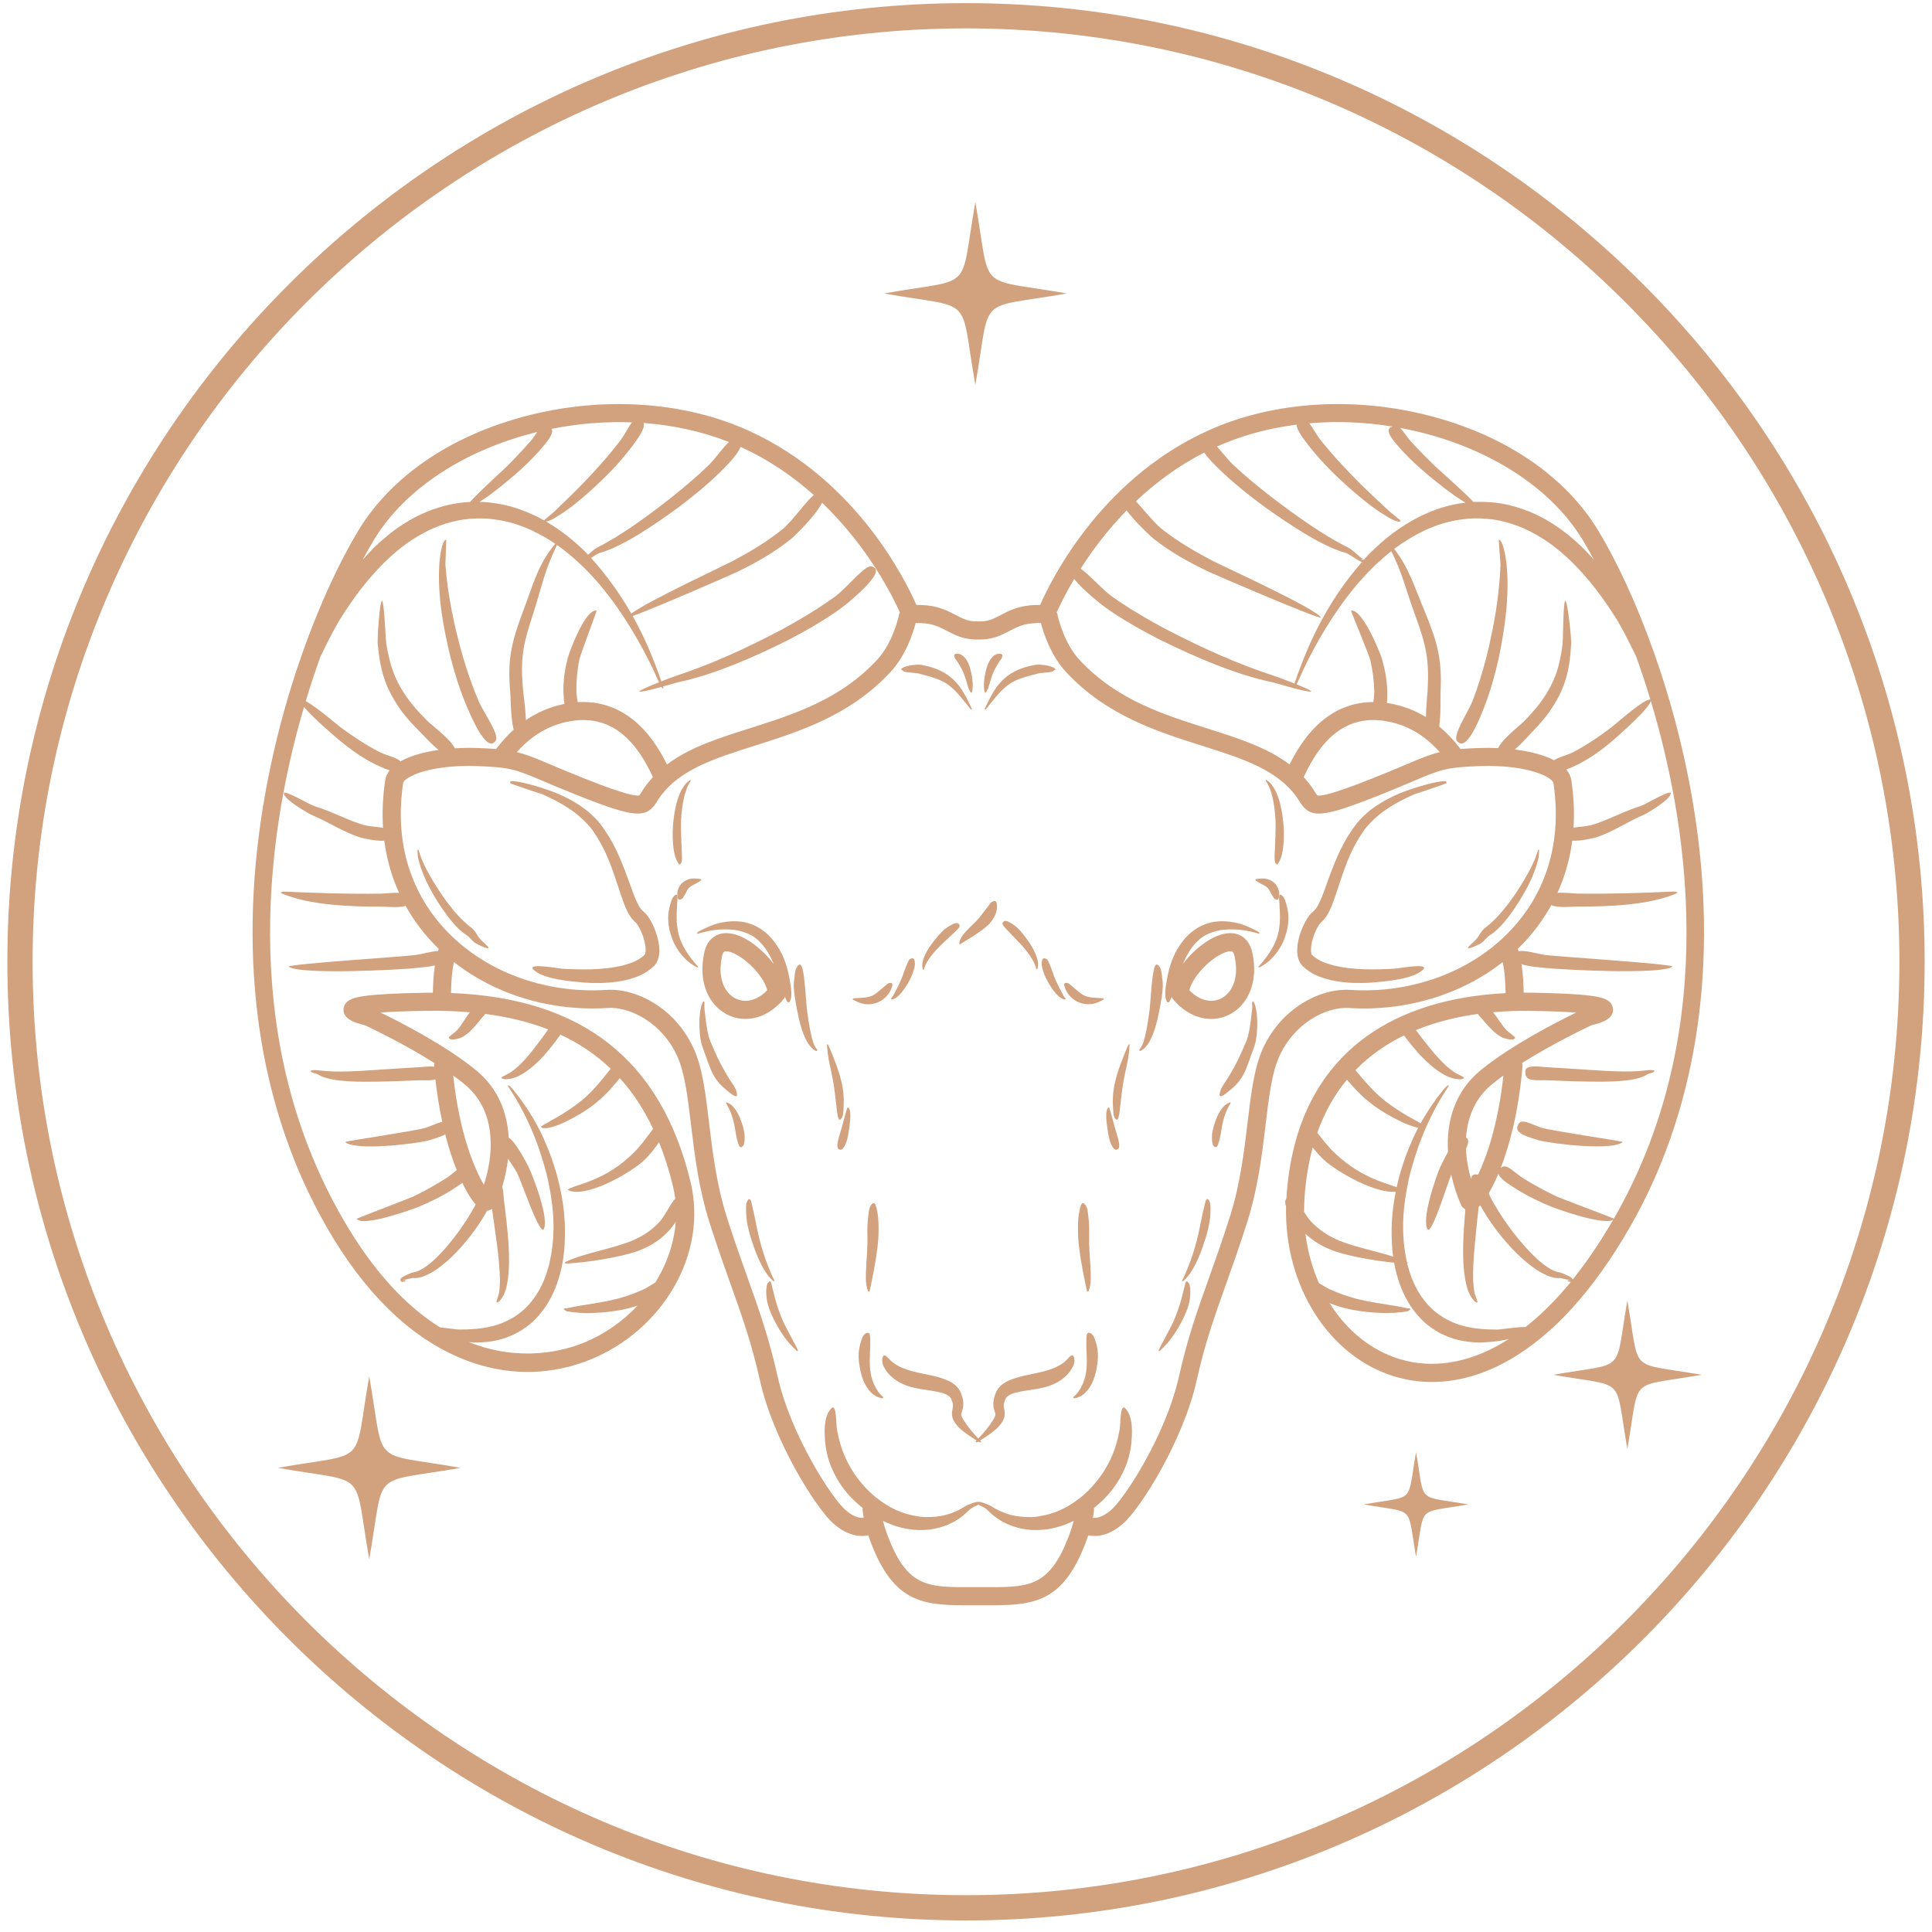 <svg width="153" height="153" viewBox="0 0 153 153" fill="none" xmlns="http://www.w3.org/2000/svg">
<path d="M76.501 1.248C117.763 1.248 151.418 34.904 151.418 76.165C151.418 117.427 117.763 151.085 76.501 151.085C35.239 151.085 1.582 117.427 1.582 76.165C1.582 34.904 35.239 1.248 76.501 1.248Z" stroke="#D2A17D" stroke-width="2"/>
<path fill-rule="evenodd" clip-rule="evenodd" d="M51.56 72.969C51.375 72.641 51.192 72.369 50.903 72.136C50.67 71.949 50.492 71.558 50.371 71.281C50.344 71.248 50.191 70.842 50.163 70.773C50.008 70.367 49.862 69.956 49.713 69.545C49.104 67.888 48.569 66.591 47.505 65.209C46.79 64.353 46.095 63.855 45.156 63.328C44.471 62.961 43.846 62.7 43.116 62.467C42.4 62.228 41.29 61.89 40.527 61.857C40.376 61.862 40.402 61.963 40.397 62.012C40.429 62.089 42.813 62.846 42.971 62.908C44.445 63.573 45.746 64.303 46.823 65.613C46.837 65.631 46.912 65.73 46.917 65.737C47.87 67.091 48.327 68.325 48.851 69.906C49.055 70.516 49.248 71.129 49.483 71.729C49.694 72.235 49.903 72.671 50.309 73.026C50.454 73.16 50.571 73.362 50.664 73.539C50.814 73.837 50.918 74.111 51.01 74.437C51.026 74.503 51.041 74.57 51.059 74.637C51.106 74.86 51.134 75.059 51.126 75.288C51.123 75.378 51.113 75.458 51.084 75.543C51.074 75.574 51.061 75.608 51.038 75.63C50.542 76.086 49.958 76.289 49.334 76.453C48.477 76.661 47.694 76.731 46.819 76.764C46.033 76.782 45.283 76.758 44.502 76.714C44.215 76.694 41.832 76.252 42.204 76.744C42.961 77.575 45.387 77.732 46.332 77.816C46.495 77.828 46.657 77.835 46.82 77.841C47.791 77.866 48.623 77.822 49.577 77.613C50.431 77.4 51.113 77.138 51.781 76.508C51.947 76.336 52.041 76.176 52.12 75.942C52.185 75.728 52.208 75.551 52.215 75.327C52.218 74.879 52.15 74.52 52.028 74.098C51.905 73.683 51.762 73.343 51.56 72.969Z" fill="#D2A17D"/>
<path fill-rule="evenodd" clip-rule="evenodd" d="M62.038 79.147C62.09 79.086 62.133 79.013 62.16 78.936C62.271 79.239 62.413 79.516 62.539 79.323C62.799 78.86 62.604 78.012 62.526 77.519C62.481 77.264 62.429 77.024 62.364 76.775C62.093 75.798 61.762 75.116 61.14 74.358C60.868 74.048 60.624 73.828 60.294 73.599C59.779 73.264 59.357 73.1 58.772 72.998C58.18 72.92 57.75 72.947 57.165 73.055C56.531 73.18 55.966 73.434 55.386 73.735C55.356 73.753 55.113 73.888 55.236 73.948C56.212 73.665 57.072 73.535 58.084 73.632C58.284 73.656 58.468 73.689 58.665 73.743C59.47 73.964 59.985 74.297 60.528 74.997C60.548 75.012 60.725 75.282 60.754 75.326C60.964 75.667 61.124 75.991 61.272 76.335C61.067 76.066 60.873 75.845 60.733 75.698C60.335 75.275 58.924 73.896 57.515 73.896C56.637 73.896 55.986 74.463 55.779 75.414C55.427 77.002 55.686 78.439 56.507 79.459C57.136 80.244 58.057 80.69 59.034 80.69C60.126 80.692 61.194 80.144 62.038 79.147ZM59.032 79.257C58.485 79.257 57.984 79.01 57.624 78.562C57.082 77.888 56.926 76.879 57.179 75.722C57.265 75.334 57.398 75.334 57.514 75.334C57.961 75.334 58.852 75.797 59.689 76.683C60.339 77.373 60.675 78.013 60.755 78.425C60.231 78.966 59.627 79.257 59.032 79.257Z" fill="#D2A17D"/>
<path fill-rule="evenodd" clip-rule="evenodd" d="M69.216 109.625C69.209 109.617 69.17 109.517 69.162 109.498C69.016 109.123 68.947 108.805 68.904 108.398C68.884 108.177 68.88 107.971 68.88 107.748C68.884 107.229 68.934 106.645 68.915 106.145C68.9 105.913 68.945 105.513 68.687 105.547C68.354 105.617 68.268 105.982 68.154 106.319C67.915 107.131 67.976 107.768 68.147 108.59C68.147 108.593 68.159 108.647 68.159 108.656C68.291 109.175 68.441 109.578 68.744 109.997C68.773 110.053 68.956 110.249 69.007 110.299C69.249 110.541 69.504 110.656 69.815 110.732C69.878 110.742 69.944 110.726 69.95 110.642C69.612 110.353 69.409 110.047 69.216 109.625Z" fill="#D2A17D"/>
<path fill-rule="evenodd" clip-rule="evenodd" d="M68.571 101.298C68.577 101.627 68.62 101.902 68.723 102.209C68.751 102.274 68.796 102.299 68.859 102.278C68.969 101.759 69.085 101.248 69.18 100.726C69.336 99.865 69.499 98.947 69.559 98.071C69.567 97.974 69.569 97.869 69.571 97.772C69.582 97.203 69.591 96.486 69.468 95.936C69.424 95.731 69.353 95.144 69.1 95.311C68.807 95.535 68.807 95.969 68.756 96.353C68.696 96.824 68.678 97.294 68.691 97.77C68.706 98.207 68.693 98.656 68.67 99.089C68.631 99.828 68.561 100.556 68.571 101.298Z" fill="#D2A17D"/>
<path fill-rule="evenodd" clip-rule="evenodd" d="M64.283 82.146C64.233 81.933 64.188 81.72 64.143 81.506C64.08 81.185 64.041 80.878 63.987 80.558C63.9 80.03 63.854 79.448 63.814 78.91C63.781 78.494 63.751 78.038 63.697 77.629C63.681 77.43 63.659 77.244 63.618 77.051C63.574 76.848 63.504 76.248 63.249 76.419C62.959 76.647 62.959 77.091 62.906 77.477C62.901 77.525 62.896 77.585 62.889 77.63C62.771 78.242 63.037 79.545 63.155 80.149C63.196 80.352 63.237 80.553 63.285 80.755C63.429 81.334 63.562 81.79 63.821 82.319C63.825 82.332 63.841 82.354 63.847 82.367C63.961 82.591 64.073 82.767 64.243 82.941C64.317 83.039 64.475 83.154 64.582 83.21C64.647 83.237 64.722 83.242 64.733 83.146C64.626 83.036 64.55 82.896 64.482 82.754C64.437 82.681 64.306 82.243 64.283 82.146Z" fill="#D2A17D"/>
<path fill-rule="evenodd" clip-rule="evenodd" d="M58.368 86.684C58.332 86.203 57.977 85.797 57.737 85.415C57.24 84.594 56.968 84.107 56.568 83.187C56.459 82.934 56.349 82.681 56.242 82.431C56.071 82.023 55.968 81.346 55.906 80.892C55.898 80.826 55.89 80.759 55.88 80.694C55.854 80.457 55.828 80.206 55.794 79.974C55.784 79.808 55.773 79.609 55.787 79.445C55.791 79.378 55.778 79.306 55.71 79.295C55.572 79.454 55.517 79.737 55.478 79.943C55.413 80.28 55.392 80.593 55.385 80.935C55.383 81.172 55.391 81.397 55.406 81.634C55.436 82.015 55.477 82.411 55.585 82.775C55.815 83.402 56.034 84.068 56.284 84.682C56.568 85.362 56.968 85.884 57.52 86.312C57.654 86.418 58.377 87.096 58.368 86.684Z" fill="#D2A17D"/>
<path fill-rule="evenodd" clip-rule="evenodd" d="M58.667 88.717C58.522 88.318 58.348 87.972 58.079 87.663C57.932 87.494 57.784 87.4 57.594 87.313C57.545 87.296 57.508 87.304 57.488 87.357C57.67 87.634 57.789 87.91 57.912 88.222C58.017 88.505 58.087 88.761 58.15 89.059C58.165 89.093 58.208 89.386 58.219 89.449C58.273 89.772 58.341 90.224 58.448 90.52C58.511 90.677 58.562 90.911 58.735 90.831C58.948 90.716 58.941 90.503 58.967 90.246C58.997 89.709 58.881 89.329 58.712 88.836C58.705 88.814 58.677 88.743 58.667 88.717Z" fill="#D2A17D"/>
<path fill-rule="evenodd" clip-rule="evenodd" d="M53.761 74.055C53.693 73.804 53.653 73.59 53.622 73.331C53.598 73.097 53.585 72.882 53.583 72.643C53.583 72.263 53.613 71.908 53.626 71.535C53.633 71.359 53.735 70.761 53.513 70.856C53.213 71.014 53.119 71.481 53.031 71.802C52.958 72.097 52.924 72.334 52.914 72.64C52.913 73.258 53.01 73.726 53.214 74.299C53.217 74.309 53.236 74.353 53.24 74.369C53.49 75.008 53.849 75.526 54.314 75.981C54.577 76.237 54.843 76.406 55.149 76.58C55.186 76.599 55.284 76.641 55.288 76.556C54.893 76.131 54.579 75.722 54.267 75.214C54.039 74.827 53.888 74.498 53.761 74.055Z" fill="#D2A17D"/>
<path fill-rule="evenodd" clip-rule="evenodd" d="M53.714 68.355L53.712 68.335C53.717 68.325 53.777 68.558 53.891 68.409C53.904 68.394 53.961 68.319 53.965 68.302C53.965 68.299 53.965 68.275 53.965 68.275C54.035 68.182 53.997 67.623 53.995 67.511C53.97 66.586 53.897 65.772 53.941 64.83C53.94 64.82 53.943 64.79 53.943 64.779C53.987 64.175 54.055 63.653 54.191 63.071C54.213 62.984 54.237 62.903 54.261 62.818C54.307 62.668 54.356 62.522 54.411 62.378C54.482 62.213 54.554 62.054 54.657 61.914C54.683 61.876 54.73 61.796 54.667 61.766C54.472 61.874 54.331 62.027 54.19 62.213C54.025 62.439 53.915 62.654 53.807 62.917C53.759 63.028 53.721 63.137 53.681 63.254C53.519 63.766 53.428 64.241 53.356 64.779C53.313 65.129 53.286 65.469 53.273 65.823C53.255 66.439 53.302 67.414 53.522 67.978C53.574 68.103 53.634 68.248 53.714 68.355Z" fill="#D2A17D"/>
<path fill-rule="evenodd" clip-rule="evenodd" d="M53.934 70.018C53.861 70.106 53.809 70.19 53.756 70.297C53.669 70.489 53.62 70.682 53.642 70.901C53.665 71.067 53.676 71.281 53.861 71.242C54.064 71.192 54.075 71.098 54.198 70.906C54.231 70.856 54.333 70.702 54.348 70.647C54.421 70.497 54.474 70.397 54.594 70.281L54.598 70.277C54.733 70.157 54.944 70.051 55.106 69.974C55.246 69.907 55.355 69.824 55.482 69.741C55.522 69.711 55.535 69.671 55.515 69.625C55.268 69.582 55.04 69.552 54.787 69.578C54.586 69.608 54.434 69.651 54.252 69.752C54.127 69.828 54.029 69.905 53.934 70.018Z" fill="#D2A17D"/>
<path fill-rule="evenodd" clip-rule="evenodd" d="M61.204 101.423C61.24 101.453 61.306 101.494 61.332 101.424C61.081 100.924 60.878 100.416 60.681 99.887C60.398 99.119 60.185 98.348 60.005 97.542C59.857 96.882 59.736 96.17 59.574 95.528C59.533 95.367 59.461 94.833 59.274 94.981C59.034 95.207 59.081 95.683 59.084 95.997C59.105 96.93 59.395 97.869 59.694 98.731C59.933 99.416 60.211 100.064 60.581 100.669C60.768 100.969 60.96 101.191 61.204 101.423Z" fill="#D2A17D"/>
<path fill-rule="evenodd" clip-rule="evenodd" d="M62.861 106.284C62.746 106.052 62.621 105.825 62.498 105.598C62.387 105.392 62.282 105.186 62.174 104.977C61.976 104.595 61.793 104.121 61.65 103.704C61.607 103.586 61.567 103.466 61.527 103.343C61.383 102.891 61.296 102.492 61.18 102.037C61.144 101.9 61.114 101.761 61.078 101.625C61.048 101.521 61.004 101.406 60.897 101.504C60.884 101.519 60.811 101.608 60.798 101.608C60.676 101.817 60.678 102.234 60.684 102.47C60.702 102.901 60.768 103.208 60.904 103.609C61.054 104.03 61.231 104.399 61.437 104.787C61.532 104.963 61.629 105.132 61.733 105.302C61.968 105.682 62.179 105.984 62.458 106.321C62.51 106.381 62.563 106.439 62.617 106.496C62.728 106.62 62.836 106.73 62.959 106.838C62.999 106.878 63.04 106.926 63.077 106.969C63.109 106.999 63.157 107.005 63.19 106.981C63.192 106.912 63.123 106.783 63.095 106.727C63.025 106.576 62.944 106.43 62.861 106.284Z" fill="#D2A17D"/>
<path fill-rule="evenodd" clip-rule="evenodd" d="M66.57 88.641C66.728 88.501 66.733 88.394 66.771 88.171C66.782 88.153 66.812 87.563 66.815 87.505C66.851 86.563 66.719 85.864 66.447 84.979C66.302 84.493 66.121 84.046 65.941 83.577C65.84 83.308 65.714 83.051 65.607 82.784C65.587 82.741 65.544 82.663 65.492 82.714C65.514 83.216 65.577 83.682 65.678 84.172C65.801 84.754 65.931 85.309 66.023 85.901C66.136 86.633 66.201 87.33 66.292 88.06C66.296 88.096 66.3 88.135 66.306 88.171C66.33 88.285 66.38 88.793 66.57 88.641Z" fill="#D2A17D"/>
<path fill-rule="evenodd" clip-rule="evenodd" d="M67.214 87.741C67.191 87.705 67.151 87.698 67.114 87.706C67.024 87.939 66.951 88.207 66.887 88.451C66.811 88.75 66.725 89.043 66.647 89.34C66.611 89.474 66.568 89.61 66.526 89.743C66.462 89.96 66.306 90.479 66.315 90.694C66.32 90.838 66.32 90.964 66.456 91.024C66.659 91.113 66.74 90.977 66.867 90.788C67.106 90.389 67.157 89.94 67.23 89.475C67.236 89.463 67.249 89.368 67.251 89.345C67.311 88.962 67.357 88.577 67.337 88.186C67.329 88.015 67.293 87.885 67.214 87.741Z" fill="#D2A17D"/>
<path fill-rule="evenodd" clip-rule="evenodd" d="M68.494 79.517C68.827 79.549 69.086 79.525 69.406 79.419C69.456 79.416 69.695 79.296 69.752 79.261C70.066 79.081 70.419 78.711 70.562 78.348C70.618 78.202 70.776 77.88 70.566 77.841C70.33 77.811 70.209 77.977 70.013 78.138C69.737 78.361 69.472 78.628 69.17 78.802C69.163 78.807 69.087 78.842 69.073 78.848C68.867 78.934 68.704 78.971 68.487 78.997C68.385 79.01 68.287 79.02 68.182 79.023C67.993 79.028 67.803 79.054 67.617 79.06C67.569 79.066 67.527 79.084 67.532 79.147C67.835 79.329 68.118 79.45 68.46 79.513C68.468 79.512 68.487 79.513 68.494 79.517Z" fill="#D2A17D"/>
<path fill-rule="evenodd" clip-rule="evenodd" d="M70.577 79.144C70.68 79.164 70.775 79.119 70.866 79.069C70.998 78.999 71.099 78.912 71.207 78.802C71.234 78.786 71.353 78.652 71.378 78.619C71.57 78.39 71.726 78.156 71.883 77.895C71.979 77.727 72.067 77.561 72.152 77.385C72.29 77.087 72.502 76.51 72.448 76.174C72.412 75.989 72.383 75.852 72.199 75.897C71.996 75.95 71.996 76.003 71.887 76.224C71.683 76.65 71.553 77.139 71.36 77.592C71.36 77.595 71.338 77.639 71.335 77.648C71.2 77.948 71.054 78.233 70.905 78.524C70.896 78.547 70.878 78.573 70.868 78.593C70.818 78.677 70.768 78.766 70.723 78.858C70.706 78.892 70.632 78.995 70.602 79.025C70.573 79.059 70.562 79.102 70.577 79.144Z" fill="#D2A17D"/>
<path fill-rule="evenodd" clip-rule="evenodd" d="M75.969 73.231C75.806 72.971 75.47 73.179 75.261 73.287C75.191 73.325 75.128 73.365 75.061 73.41C74.665 73.667 74.379 74.002 74.075 74.376C74.019 74.445 73.963 74.515 73.907 74.585C73.658 74.911 73.442 75.217 73.269 75.6C73.221 75.7 73.179 75.8 73.142 75.905C73.046 76.169 73.002 76.444 73.064 76.724C73.078 76.779 73.111 76.814 73.162 76.791C73.229 76.456 73.447 76.119 73.63 75.852C73.637 75.836 73.711 75.745 73.724 75.725C73.973 75.403 74.226 75.13 74.511 74.851C74.605 74.758 74.702 74.665 74.799 74.576C75.008 74.379 75.221 74.182 75.429 73.979C75.547 73.871 75.673 73.758 75.783 73.641C75.893 73.52 76.056 73.402 75.969 73.231Z" fill="#D2A17D"/>
<path fill-rule="evenodd" clip-rule="evenodd" d="M71.411 53.047C71.411 53.047 71.433 53.062 71.436 53.063C71.441 53.067 71.446 53.073 71.451 53.076C71.456 53.082 71.487 53.102 71.487 53.105C71.537 53.157 71.571 53.175 71.639 53.19C71.694 53.23 72.008 53.25 72.079 53.26C72.225 53.273 72.367 53.285 72.51 53.3C72.534 53.303 72.798 53.333 72.801 53.353C73.49 53.536 74.137 53.681 74.782 54.028C74.918 54.108 75.039 54.187 75.165 54.284C75.511 54.554 75.773 54.828 76.057 55.169C76.313 55.481 76.576 55.791 76.824 56.109C76.847 56.135 76.954 56.263 76.975 56.166C76.685 55.527 76.399 54.936 75.994 54.373C75.827 54.157 75.674 53.98 75.477 53.795C75.084 53.438 74.726 53.22 74.254 53.017C73.814 52.836 73.383 52.731 72.92 52.644C72.674 52.615 72.309 52.658 72.063 52.7C72.053 52.7 72.031 52.706 72.02 52.707C71.885 52.737 71.736 52.771 71.609 52.828C71.553 52.849 71.497 52.867 71.453 52.91C71.431 52.923 71.414 52.937 71.401 52.959C71.39 52.967 71.385 52.979 71.377 52.989C71.335 53.06 71.387 53.042 71.411 53.047Z" fill="#D2A17D"/>
<path fill-rule="evenodd" clip-rule="evenodd" d="M75.751 52.299C75.761 52.306 75.808 52.382 75.817 52.396C75.849 52.446 75.878 52.496 75.908 52.548C76.055 52.805 76.171 52.978 76.294 53.263C76.304 53.279 76.337 53.37 76.346 53.395C76.469 53.722 76.563 54.075 76.667 54.413C76.717 54.574 76.775 54.676 76.858 54.815C76.883 54.85 76.922 54.856 76.958 54.847C77.042 54.6 77.041 54.261 77.022 54.002C76.992 53.65 76.938 53.339 76.847 53.003C76.813 52.874 76.776 52.751 76.729 52.628C76.642 52.409 76.541 52.236 76.387 52.063C76.268 51.936 76.155 51.844 75.997 51.794C75.99 51.791 75.961 51.786 75.954 51.783C75.818 51.761 75.492 51.733 75.576 51.99C75.635 52.176 75.632 52.149 75.751 52.299Z" fill="#D2A17D"/>
<path fill-rule="evenodd" clip-rule="evenodd" d="M37.702 73.894C37.559 73.674 37.432 73.546 37.227 73.395C36.508 72.826 35.939 72.152 35.371 71.399C35.175 71.13 34.986 70.861 34.802 70.582C34.43 70.013 34.081 69.438 33.764 68.829C33.751 68.803 33.735 68.77 33.722 68.746C33.528 68.349 33.286 67.845 33.178 67.405C33.166 67.363 33.132 67.24 33.072 67.292C33.023 67.821 33.229 68.446 33.404 68.923C33.519 69.248 33.645 69.544 33.792 69.851C33.974 70.226 34.163 70.576 34.369 70.933C34.811 71.675 35.27 72.358 35.812 73.01C36.145 73.401 36.479 73.75 36.9 74.021C37.224 74.233 37.307 74.41 37.581 74.645C37.775 74.789 38.99 75.361 38.617 74.945C38.175 74.477 38.085 74.542 37.702 73.894Z" fill="#D2A17D"/>
<path fill-rule="evenodd" clip-rule="evenodd" d="M85.035 107.444C84.889 107.102 84.54 107.677 84.219 107.92C84.208 107.927 84.178 107.95 84.163 107.958C83.955 108.099 83.771 108.203 83.546 108.305C82.983 108.545 82.464 108.659 81.876 108.782C81.686 108.819 81.494 108.861 81.305 108.901C80.889 108.992 80.502 109.091 80.1 109.243C79.816 109.351 79.591 109.463 79.344 109.66C79.095 109.869 78.943 110.066 78.823 110.392C78.69 110.78 78.619 111.103 78.7 111.515C78.73 111.664 78.77 111.764 78.812 111.902C78.813 111.915 78.826 111.964 78.826 111.972C78.837 112.035 78.822 112.084 78.8 112.143C78.754 112.284 78.676 112.41 78.593 112.53C78.282 113.036 77.879 113.493 77.476 113.917C77.073 113.493 76.668 113.036 76.359 112.53C76.276 112.41 76.196 112.284 76.15 112.143C76.13 112.084 76.116 112.035 76.127 111.972C76.126 111.964 76.14 111.915 76.142 111.902C76.183 111.764 76.223 111.665 76.252 111.515C76.335 111.103 76.262 110.778 76.129 110.392C76.009 110.066 75.857 109.869 75.608 109.66C75.361 109.463 75.136 109.351 74.85 109.243C74.449 109.091 74.061 108.992 73.647 108.901C73.455 108.861 73.265 108.819 73.073 108.782C72.487 108.659 71.968 108.545 71.404 108.305C71.18 108.203 70.995 108.097 70.788 107.958C70.774 107.95 70.744 107.926 70.732 107.92C70.409 107.677 70.06 107.102 69.916 107.444C69.774 107.88 69.94 108.174 70.173 108.542C70.36 108.808 70.543 108.989 70.794 109.185C70.848 109.228 70.905 109.268 70.962 109.307C71.613 109.726 72.159 109.869 72.893 110.001C73.458 110.095 74.031 110.152 74.585 110.302C74.656 110.319 74.748 110.355 74.816 110.382C74.921 110.425 75.009 110.468 75.105 110.532C75.207 110.605 75.277 110.673 75.334 110.794C75.408 110.98 75.478 111.167 75.468 111.375C75.441 111.616 75.382 111.711 75.387 111.998C75.401 112.198 75.444 112.337 75.531 112.51C75.638 112.702 75.753 112.845 75.894 113.005C75.912 113.025 75.939 113.048 75.959 113.068C76.358 113.455 76.867 113.769 77.329 114.075C77.307 114.097 77.284 114.119 77.264 114.142C77.249 114.269 77.386 114.215 77.477 114.168C77.569 114.215 77.706 114.269 77.691 114.142C77.669 114.119 77.648 114.097 77.626 114.075C78.088 113.769 78.597 113.454 78.996 113.068C79.016 113.048 79.042 113.025 79.06 113.005C79.201 112.846 79.318 112.702 79.425 112.51C79.51 112.337 79.554 112.197 79.568 111.998C79.574 111.712 79.515 111.616 79.488 111.375C79.478 111.166 79.548 110.98 79.622 110.794C79.68 110.673 79.75 110.605 79.851 110.532C79.946 110.467 80.036 110.425 80.14 110.382C80.207 110.355 80.299 110.319 80.37 110.302C80.924 110.154 81.496 110.095 82.062 110.001C82.796 109.868 83.342 109.726 83.993 109.307C84.05 109.268 84.107 109.228 84.161 109.185C84.409 108.988 84.593 108.806 84.78 108.542C85.011 108.174 85.178 107.88 85.035 107.444Z" fill="#D2A17D"/>
<path fill-rule="evenodd" clip-rule="evenodd" d="M103.938 74.439C104.028 74.113 104.134 73.838 104.281 73.541C104.375 73.364 104.494 73.161 104.639 73.028C105.045 72.673 105.252 72.236 105.464 71.731C105.698 71.132 105.893 70.517 106.096 69.907C106.619 68.327 107.077 67.093 108.029 65.739C108.036 65.732 108.108 65.633 108.122 65.615C109.202 64.305 110.5 63.575 111.976 62.91C112.132 62.847 114.514 62.091 114.548 62.014C114.543 61.965 114.571 61.864 114.42 61.859C113.655 61.891 112.545 62.23 111.83 62.469C111.101 62.702 110.476 62.963 109.791 63.329C108.85 63.857 108.156 64.356 107.443 65.211C106.377 66.593 105.841 67.89 105.229 69.547C105.082 69.957 104.936 70.369 104.781 70.775C104.753 70.846 104.6 71.25 104.573 71.283C104.448 71.559 104.274 71.951 104.041 72.138C103.752 72.371 103.569 72.643 103.383 72.971C103.18 73.345 103.04 73.686 102.914 74.097C102.794 74.519 102.725 74.879 102.727 75.326C102.735 75.549 102.758 75.726 102.824 75.941C102.902 76.174 102.994 76.334 103.16 76.507C103.831 77.138 104.513 77.399 105.368 77.612C106.32 77.821 107.151 77.865 108.123 77.84C108.286 77.834 108.448 77.827 108.611 77.815C109.556 77.731 111.983 77.574 112.739 76.743C113.113 76.251 110.729 76.694 110.44 76.713C109.661 76.757 108.908 76.781 108.125 76.763C107.251 76.73 106.466 76.66 105.609 76.453C104.986 76.288 104.401 76.085 103.906 75.629C103.882 75.607 103.871 75.573 103.858 75.542C103.832 75.457 103.822 75.377 103.819 75.287C103.812 75.058 103.841 74.859 103.886 74.636C103.905 74.572 103.919 74.505 103.938 74.439Z" fill="#D2A17D"/>
<path fill-rule="evenodd" clip-rule="evenodd" d="M98.441 79.46C99.259 78.439 99.518 77.002 99.169 75.414C98.96 74.464 98.309 73.896 97.433 73.896C96.024 73.896 94.611 75.275 94.214 75.698C94.072 75.847 93.878 76.067 93.675 76.335C93.821 75.993 93.984 75.667 94.192 75.326C94.221 75.282 94.398 75.01 94.418 74.997C94.959 74.297 95.475 73.964 96.282 73.743C96.479 73.689 96.661 73.655 96.862 73.632C97.873 73.535 98.734 73.663 99.711 73.948C99.834 73.888 99.591 73.752 99.561 73.735C98.98 73.434 98.415 73.18 97.782 73.055C97.197 72.947 96.765 72.92 96.174 72.998C95.591 73.1 95.168 73.264 94.653 73.599C94.321 73.828 94.077 74.048 93.802 74.358C93.183 75.116 92.853 75.8 92.582 76.775C92.516 77.024 92.465 77.264 92.421 77.519C92.342 78.012 92.149 78.86 92.408 79.323C92.534 79.518 92.675 79.239 92.787 78.936C92.812 79.013 92.854 79.084 92.908 79.147C93.752 80.144 94.82 80.692 95.915 80.692C96.891 80.692 97.813 80.244 98.441 79.46ZM97.323 78.562C96.961 79.01 96.46 79.257 95.915 79.257C95.321 79.257 94.717 78.966 94.192 78.425C94.271 78.013 94.607 77.374 95.258 76.683C96.094 75.797 96.985 75.334 97.434 75.334C97.55 75.334 97.683 75.334 97.767 75.722C98.022 76.879 97.865 77.888 97.323 78.562Z" fill="#D2A17D"/>
<path fill-rule="evenodd" clip-rule="evenodd" d="M134.309 65.126C132.883 55.23 129.397 46.736 126.61 42.084C124.027 37.778 119.321 34.541 113.357 32.964C107.627 31.448 101.491 31.731 96.521 33.739C87.376 37.431 83.224 45.958 82.374 47.907C82.133 47.901 81.857 47.913 81.535 47.943C80.535 48.04 79.866 48.389 79.275 48.696C78.751 48.969 78.322 49.196 77.704 49.211C77.654 49.204 77.602 49.203 77.549 49.207C77.522 49.208 77.499 49.207 77.475 49.208C77.447 49.207 77.422 49.208 77.397 49.207C77.344 49.203 77.292 49.204 77.242 49.211C76.624 49.191 76.194 48.969 75.669 48.696C75.08 48.388 74.412 48.04 73.411 47.943C73.088 47.913 72.812 47.901 72.57 47.907C71.721 45.958 67.568 37.431 58.425 33.739C53.454 31.731 47.318 31.448 41.588 32.964C35.623 34.539 30.917 37.778 28.336 42.084C25.548 46.736 22.063 55.23 20.637 65.126C18.904 77.143 20.724 88.242 25.896 97.221C28.834 102.316 32.339 105.769 36.314 107.481C38.297 108.336 40.145 108.648 41.789 108.648C43.747 108.648 45.417 108.202 46.686 107.695C49.47 106.581 51.831 104.559 53.33 102.001C54.88 99.357 55.359 96.365 54.681 93.574C52.336 83.942 46.124 79.042 35.716 78.639C35.718 78.613 35.719 78.592 35.719 78.563C35.736 77.908 35.762 77.052 35.949 76.188C39.237 78.775 43.623 80.111 48.123 79.823C49.895 79.707 52.429 81.003 53.626 83.626C54.232 84.958 54.459 86.867 54.724 89.075C55.007 91.438 55.326 94.116 56.201 96.856C56.807 98.752 57.371 100.334 57.868 101.727C58.756 104.216 59.523 106.368 60.182 109.324C61.245 114.086 64.622 119.46 66.032 120.683C66.932 121.461 67.725 121.638 68.263 121.638C68.47 121.638 68.638 121.612 68.764 121.584C68.824 121.771 68.891 121.96 68.964 122.15C70.727 126.783 72.944 127.12 76.384 127.125C76.58 127.125 76.787 127.125 76.976 127.125C77.173 127.125 77.348 127.125 77.474 127.125C77.6 127.125 77.774 127.125 77.971 127.125C78.16 127.125 78.368 127.125 78.563 127.125C82.002 127.12 84.219 126.784 85.984 122.15C86.058 121.958 86.124 121.769 86.185 121.584C86.308 121.614 86.477 121.638 86.686 121.638C87.223 121.638 88.017 121.461 88.915 120.683C90.327 119.46 93.704 114.086 94.767 109.324C95.426 106.368 96.192 104.216 97.082 101.727C97.578 100.332 98.141 98.752 98.748 96.857C99.623 94.118 99.942 91.439 100.224 89.077C100.488 86.869 100.714 84.96 101.325 83.627C102.522 81.004 105.048 79.709 106.827 79.825C111.325 80.112 115.712 78.776 118.999 76.19C119.188 77.053 119.213 77.91 119.231 78.568C119.231 78.596 119.233 78.621 119.233 78.651C114.83 78.865 111.053 80.032 108.233 82.064C104.378 84.84 102.238 89.148 101.874 94.871C101.872 94.894 101.872 94.915 101.871 94.938C101.741 95.069 101.754 95.289 101.845 95.546C101.705 101.841 105.244 107.438 110.445 109.008C111.409 109.3 112.4 109.443 113.402 109.443C115.44 109.443 117.534 108.848 119.577 107.67C123.009 105.693 126.2 102.178 129.052 97.224C134.222 88.242 136.042 77.143 134.309 65.126ZM130.704 55.415C130.338 55.207 127.857 57.414 127.618 57.601C126.617 58.346 125.673 59.001 124.558 59.579C123.99 59.85 123.368 59.975 123.072 60.206C122.261 59.782 121.16 59.504 119.963 59.354C120.581 58.831 121.209 58.08 121.398 57.898C121.877 57.404 122.29 56.935 122.697 56.376C123.904 54.634 124.305 53.212 124.418 51.07C124.486 50.866 124.152 47.575 123.956 47.575C123.784 47.697 123.789 50.56 123.747 50.996C123.495 52.958 123.065 54.198 121.894 55.764C121.501 56.268 121.096 56.707 120.651 57.166C120.398 57.419 118.957 58.535 118.642 59.244C118.129 59.22 117.61 59.218 117.102 59.237C116.548 59.257 116.081 59.281 115.666 59.316C115.144 58.629 114.579 58.034 113.973 57.531C114.119 56.574 114.057 55.154 114.08 54.818C114.216 52.161 113.819 50.824 112.782 48.307C112.043 46.547 111.574 44.954 110.408 43.47C111.136 42.921 111.882 42.462 112.788 42.02C114 41.468 114.988 41.193 116.297 41.073C116.443 41.062 116.583 41.054 116.727 41.05C118.202 41.037 119.298 41.263 120.674 41.845C122.191 42.542 123.254 43.324 124.492 44.518C125.922 45.951 126.952 47.334 128.056 49.09C128.605 50.018 129.097 51.016 129.576 52C129.963 53.085 130.344 54.223 130.704 55.415ZM102.419 54.489C102.429 54.534 102.45 54.534 102.482 54.505C103.142 54.681 103.76 54.822 103.849 54.758C103.804 54.668 103.275 54.435 102.677 54.193C102.763 54.022 102.845 53.837 102.875 53.777C103.854 51.566 105.103 49.393 106.507 47.494C107.308 46.426 108.061 45.562 109.008 44.658C109.41 44.283 109.796 43.952 110.182 43.647C111.092 45.498 111.275 46.513 112.023 48.589C112.936 51.067 113.194 52.17 113.054 54.72C113.036 55.006 112.935 55.931 112.923 56.785C112.044 56.251 111.092 55.888 110.071 55.706C109.991 55.692 109.91 55.679 109.832 55.669C109.867 55.333 109.859 54.967 109.862 54.732C109.833 53.809 109.684 53.022 109.427 52.128C109.221 51.493 107.851 48.175 106.989 48.359C106.98 48.408 108.417 51.845 108.532 52.324C108.709 53.147 108.811 53.877 108.832 54.712C108.832 55.048 108.791 55.343 108.765 55.592C106.603 55.598 104.046 56.63 102.126 60.541C100.339 59.19 98.024 58.453 95.61 57.688C92.071 56.567 88.416 55.407 85.489 52.258C84.292 50.973 83.826 49.031 83.763 48.748C83.751 48.661 83.726 48.578 83.684 48.496C83.894 48.026 84.346 47.065 85.07 45.849C85.736 46.717 87.215 47.854 87.379 47.987C87.638 48.177 87.894 48.356 88.163 48.535C89.386 49.347 90.594 50.019 91.901 50.681C94.565 51.995 97.881 53.44 100.783 54.033C100.967 54.076 101.708 54.299 102.419 54.489ZM109.817 57.119C111.439 57.407 112.819 58.212 114.016 59.566C113.201 59.76 112.479 60.068 111.329 60.554C110.624 60.853 109.749 61.225 108.575 61.688C105.429 62.934 104.519 63.077 104.315 62.979C104.28 62.953 104.203 62.831 104.149 62.739C104.117 62.689 104.086 62.638 104.052 62.583C103.809 62.203 103.534 61.86 103.241 61.542C104.831 58.063 106.983 56.614 109.817 57.119ZM125.377 42.822C125.648 43.271 125.932 43.776 126.225 44.328C125.954 44.015 125.666 43.707 125.364 43.401C124.278 42.356 123.317 41.617 122.021 40.934C121.724 40.781 121.432 40.647 121.126 40.52C119.58 39.908 118.336 39.693 116.691 39.75C116.689 39.75 116.686 39.75 116.683 39.752C116.009 39.013 113.863 37.126 113.628 36.903C113.013 36.303 112.417 35.701 111.832 35.069C111.798 35.03 111.759 34.984 111.724 34.948C111.342 34.515 111.114 34.108 110.881 33.889C117.023 35.021 122.612 38.206 125.377 42.822ZM97.058 35.069C98.845 34.348 100.744 33.876 102.686 33.63C102.696 34.155 103.448 35.023 103.723 35.395C104.755 36.693 105.894 37.803 107.142 38.891C107.947 39.58 108.828 40.308 109.742 40.844C109.989 40.999 110.312 41.2 110.597 41.27C110.674 41.296 110.767 41.323 110.846 41.3C110.859 41.302 110.876 41.289 110.884 41.285C110.9 41.28 110.903 41.269 110.91 41.259C110.92 41.252 110.916 41.236 110.916 41.226C110.916 41.213 110.897 41.196 110.884 41.196C110.87 41.196 110.86 41.206 110.848 41.2C110.844 41.197 110.844 41.19 110.846 41.185C110.846 41.183 110.851 41.172 110.853 41.167C110.854 41.162 110.851 41.16 110.847 41.157C110.834 41.132 110.705 41.063 110.701 41.052C110.675 41.007 110.089 40.558 110.012 40.475C109.228 39.748 108.463 39.038 107.702 38.287C106.574 37.158 105.519 36.037 104.528 34.78C104.206 34.355 103.949 33.847 103.686 33.52C105.872 33.331 108.099 33.427 110.266 33.777C109.441 34.035 110.574 35.14 110.977 35.616C110.989 35.636 111.07 35.721 111.093 35.743C111.704 36.401 112.344 36.983 113.028 37.565C113.274 37.768 114.983 39.204 116.059 39.806C114.744 39.961 113.664 40.307 112.377 40.93C110.818 41.741 109.696 42.609 108.415 43.882C108.406 43.893 108.34 43.957 108.326 43.972C108.213 44.095 108.106 44.218 107.997 44.342C107.951 44.282 107.848 44.152 107.815 44.172C107.811 44.178 107.811 44.191 107.814 44.2C107.835 44.219 107.858 44.238 107.88 44.258C107.884 44.262 107.94 44.303 107.94 44.303C107.951 44.312 107.96 44.313 107.941 44.316C107.934 44.318 107.904 44.319 107.897 44.329C107.874 44.341 107.86 44.359 107.85 44.382C107.85 44.382 107.85 44.386 107.848 44.391C107.848 44.399 107.85 44.409 107.85 44.415C107.85 44.419 107.85 44.426 107.847 44.419C107.843 44.421 107.847 44.402 107.848 44.391C107.845 44.331 107.814 44.248 107.814 44.2C107.773 44.168 107.734 44.133 107.695 44.099C107.411 43.849 107.026 43.488 106.694 43.325C104.728 42.354 102.512 40.743 100.764 39.419C99.662 38.565 98.622 37.713 97.604 36.76C97.216 36.381 96.78 35.805 96.373 35.36C96.594 35.262 96.823 35.163 97.058 35.069ZM89.217 40.428C89.941 41.38 91.154 42.492 91.306 42.625C91.322 42.639 91.402 42.699 91.41 42.71C92.79 43.774 94.123 44.507 95.679 45.26C96.414 45.6 104.183 48.945 104.622 48.915C104.252 48.22 97.119 44.965 96.069 44.434C94.611 43.667 93.338 42.929 92.03 41.913C92.004 41.894 91.958 41.857 91.93 41.834C91.296 41.279 90.555 40.34 89.958 39.697C91.462 38.272 93.258 36.919 95.362 35.842C95.853 36.541 96.746 37.337 96.909 37.498C97.963 38.482 99.042 39.33 100.204 40.181C101.819 41.332 104.641 43.264 106.548 43.779C106.756 43.83 107.296 44.211 107.522 44.342C107.601 44.388 107.675 44.434 107.76 44.469C107.79 44.486 107.823 44.495 107.853 44.507C105.389 47.348 103.774 50.405 102.516 54.129C101.799 53.844 101.037 53.567 100.897 53.521C97.947 52.565 95.086 51.26 92.326 49.825C91.073 49.155 89.9 48.478 88.713 47.691C88.46 47.521 88.212 47.349 87.966 47.171C87.229 46.604 86.235 45.48 85.579 45.033C86.468 43.639 87.671 42.011 89.217 40.428ZM71.259 48.496C71.222 48.578 71.195 48.661 71.183 48.748C71.119 49.034 70.651 50.973 69.456 52.258C66.53 55.407 62.871 56.567 59.334 57.688C56.92 58.453 54.605 59.19 52.818 60.541C50.769 56.367 47.993 55.47 45.749 55.605C45.713 55.353 45.659 55.054 45.646 54.712C45.638 53.877 45.711 53.147 45.856 52.324C45.954 51.845 47.261 48.408 47.249 48.359C46.378 48.175 45.134 51.492 44.954 52.128C44.73 53.022 44.612 53.809 44.62 54.732C44.634 54.986 44.638 55.389 44.698 55.745C43.597 55.965 42.577 56.395 41.644 57.029C41.621 56.115 41.459 55.034 41.429 54.72C41.19 52.17 41.406 51.067 42.226 48.589C42.953 46.336 43.058 45.336 44.108 43.157C44.725 43.589 45.312 44.072 45.939 44.658C46.886 45.563 47.64 46.426 48.439 47.494C49.843 49.393 51.092 51.566 52.073 53.777C52.091 53.816 52.136 53.917 52.188 54.03C51.452 54.322 50.683 54.65 50.631 54.758C50.743 54.835 51.601 54.617 52.383 54.398C52.466 54.532 52.533 54.589 52.532 54.428C52.525 54.405 52.516 54.385 52.509 54.362C53.048 54.213 53.528 54.069 53.67 54.035C56.547 53.441 59.807 51.997 62.423 50.683C63.706 50.021 64.887 49.349 66.081 48.536C66.34 48.358 66.591 48.179 66.84 47.989C67.086 47.787 70.294 45.25 69.105 44.887C68.665 44.531 67.221 46.387 66.228 47.171C65.988 47.349 65.746 47.521 65.5 47.691C64.345 48.478 63.197 49.155 61.968 49.825C59.263 51.26 56.453 52.565 53.538 53.521C53.427 53.556 52.928 53.742 52.373 53.959C51.731 52.084 50.996 50.377 50.103 48.782C51.858 48.166 57.81 45.559 58.445 45.26C59.972 44.507 61.275 43.774 62.613 42.71C62.622 42.699 62.7 42.639 62.716 42.625C62.896 42.462 64.627 40.817 65.101 39.809C68.824 43.38 70.756 47.358 71.259 48.496ZM36.021 59.261C35.692 58.552 34.189 57.422 33.926 57.168C33.461 56.709 33.042 56.268 32.627 55.765C31.398 54.199 30.919 52.959 30.594 50.997C30.534 50.561 30.431 47.698 30.254 47.577C30.058 47.577 29.848 50.869 29.923 51.072C30.118 53.214 30.574 54.635 31.845 56.377C32.276 56.936 32.705 57.405 33.204 57.9C33.403 58.087 34.083 58.865 34.734 59.391C33.554 59.556 32.486 59.855 31.715 60.298C31.466 60.005 30.756 59.885 30.108 59.58C28.971 59.002 28.003 58.349 26.973 57.602C26.774 57.449 25.047 55.967 24.212 55.526C24.584 54.296 24.974 53.118 25.376 52.003C25.854 51.019 26.346 50.021 26.893 49.093C27.999 47.335 29.028 45.954 30.458 44.521C31.698 43.327 32.758 42.544 34.275 41.848C35.652 41.266 36.749 41.042 38.223 41.053C38.366 41.057 38.509 41.065 38.654 41.076C39.962 41.196 40.952 41.471 42.164 42.023C42.835 42.35 43.418 42.688 43.973 43.065C42.61 44.661 42.193 46.386 41.459 48.309C40.518 50.826 40.169 52.163 40.408 54.82C40.447 55.189 40.434 56.859 40.677 57.793C40.184 58.239 39.72 58.745 39.286 59.317C38.871 59.283 38.403 59.258 37.851 59.238C37.243 59.215 36.627 59.224 36.021 59.261ZM46.809 44.185C47.055 44.022 47.371 43.816 47.518 43.779C49.403 43.265 52.153 41.332 53.724 40.181C54.854 39.33 55.899 38.482 56.916 37.498C57.108 37.298 58.362 36.151 58.644 35.392C60.901 36.408 62.828 37.755 64.445 39.201C63.829 39.709 62.869 41.107 62.06 41.834C62.033 41.857 61.99 41.894 61.965 41.913C60.696 42.929 59.449 43.667 58.02 44.434C57.105 44.907 51.482 47.521 49.992 48.589C49.104 47.035 48.063 45.585 46.809 44.185ZM56.2 36.763C55.217 37.715 54.211 38.569 53.141 39.421C51.445 40.747 49.288 42.359 47.359 43.328C47.103 43.457 46.82 43.707 46.576 43.929C46.559 43.909 46.54 43.892 46.537 43.886C45.447 42.802 44.471 42.016 43.245 41.303C43.29 41.296 43.333 41.282 43.373 41.269C43.654 41.199 43.973 40.999 44.211 40.843C45.104 40.307 45.959 39.579 46.737 38.889C47.946 37.8 49.041 36.692 50.023 35.393C50.308 34.986 51.136 33.995 50.973 33.497C53.302 33.671 55.592 34.162 57.727 35.004C57.243 35.436 56.686 36.268 56.2 36.763ZM45.129 57.119C47.964 56.617 50.116 58.062 51.706 61.542C51.412 61.861 51.137 62.204 50.894 62.583C50.861 62.638 50.828 62.689 50.798 62.739C50.741 62.829 50.666 62.953 50.636 62.978C50.425 63.075 49.52 62.934 46.373 61.688C45.199 61.225 44.322 60.853 43.618 60.554C42.469 60.066 41.747 59.759 40.931 59.566C42.128 58.212 43.508 57.408 45.129 57.119ZM50.056 33.448C49.785 33.766 49.529 34.325 49.2 34.784C48.257 36.041 47.245 37.162 46.158 38.292C45.426 39.042 44.687 39.752 43.933 40.48C43.857 40.564 43.29 41.012 43.265 41.056C43.26 41.067 43.134 41.137 43.122 41.162C43.121 41.165 43.117 41.166 43.118 41.172C43.119 41.176 43.127 41.188 43.127 41.189C43.128 41.195 43.129 41.202 43.124 41.205C43.112 41.21 43.101 41.2 43.087 41.2C43.084 41.2 43.079 41.203 43.075 41.205C42.912 41.115 42.748 41.025 42.576 40.936C41.089 40.214 39.876 39.863 38.256 39.752C38.159 39.748 38.064 39.749 37.968 39.748C39.022 39.114 40.577 37.767 40.804 37.571C41.465 36.989 42.084 36.406 42.672 35.749C42.692 35.726 42.77 35.642 42.782 35.622C43.106 35.221 43.93 34.373 43.684 33.963C45.768 33.546 47.921 33.365 50.056 33.448ZM42.544 34.212C42.399 34.424 42.231 34.68 42.005 34.948C41.971 34.984 41.934 35.03 41.9 35.069C41.34 35.701 40.767 36.303 40.174 36.903C39.948 37.126 37.864 39.02 37.224 39.755C36.052 39.809 35.027 40.042 33.822 40.52C33.514 40.647 33.224 40.783 32.926 40.934C31.631 41.615 30.67 42.354 29.582 43.401C29.281 43.709 28.995 44.016 28.722 44.328C29.017 43.773 29.301 43.271 29.57 42.822C32.105 38.591 37.013 35.56 42.544 34.212ZM53.473 94.928C53.131 95.253 52.793 96.064 52.297 96.683C52.21 96.782 52.123 96.874 52.03 96.968C51.408 97.568 50.861 97.901 50.075 98.25C48.383 98.934 46.315 99.221 44.854 99.902C44.854 99.903 44.861 99.903 44.861 99.903C44.834 99.91 44.711 99.962 44.715 100.002C44.728 100.046 44.844 100.059 44.88 100.063C44.881 100.063 44.893 100.063 44.894 100.063C46.489 99.983 48.928 99.594 50.417 99.107C51.358 98.755 52.01 98.385 52.746 97.698C52.859 97.587 52.962 97.478 53.069 97.359C53.144 97.265 53.32 97.042 53.511 96.77C53.383 98.44 52.816 100.088 51.895 101.565C51.621 101.724 51.308 101.94 50.971 102.107C50.301 102.414 49.692 102.629 48.982 102.829C47.522 103.212 46.271 103.298 44.891 103.604C44.903 103.607 44.911 103.608 44.92 103.611C44.883 103.604 44.671 103.594 44.655 103.648C44.635 103.71 44.817 103.809 44.85 103.836C44.855 103.839 44.887 103.847 44.894 103.847C46.224 104.096 47.878 103.974 49.198 103.737C49.659 103.643 50.072 103.537 50.484 103.4C49.31 104.655 47.841 105.688 46.155 106.364C44.717 106.94 41.25 107.926 37.136 106.287C37.345 106.301 37.55 106.313 37.741 106.318C37.748 106.318 37.77 106.318 37.778 106.318C38.978 106.285 39.883 106.105 40.974 105.539C41.943 104.988 42.566 104.406 43.23 103.441C43.856 102.469 44.179 101.616 44.454 100.46C44.565 99.949 44.638 99.476 44.688 98.954C44.845 96.826 44.66 95.176 44.13 93.144C43.83 92.073 43.504 91.179 43.059 90.176C42.404 88.726 41.594 87.467 40.621 86.271C40.621 86.271 40.189 85.756 40.229 86.019C41.672 88.186 42.583 90.327 43.271 92.915C43.31 93.071 43.347 93.228 43.381 93.382C43.887 95.743 44.039 97.807 43.478 100.176C43.267 100.967 43.038 101.575 42.64 102.269C42.552 102.417 42.46 102.562 42.361 102.708C41.804 103.491 41.28 103.963 40.485 104.431C39.541 104.941 38.741 105.134 37.701 105.236C37.243 105.277 36.809 105.29 36.35 105.29C36.158 105.284 35.468 105.179 34.855 105.124C32.327 103.548 29.663 100.88 27.141 96.504C19.248 82.805 20.768 67.249 24.075 55.984C24.723 56.775 26.211 58.049 26.451 58.257C27.472 59.144 28.445 59.879 29.652 60.497C29.906 60.613 30.407 60.871 30.859 61.003C30.671 61.24 30.55 61.505 30.505 61.797C30.304 63.147 30.259 64.399 30.334 65.556C29.905 65.482 29.34 65.459 28.852 65.347C27.531 64.967 26.33 64.275 24.893 63.836C24.422 63.673 22.599 62.576 22.483 62.803C22.414 63.264 24.328 64.368 24.66 64.525C26.011 65.083 27.264 65.945 28.586 66.337C28.874 66.4 29.81 66.634 30.431 66.573C30.636 68.14 31.06 69.514 31.604 70.706C31.055 70.684 30.425 70.769 30.189 70.77C27.414 70.807 25.28 70.727 22.542 70.611C22.472 70.604 22.273 70.615 22.244 70.7C22.256 70.73 22.469 70.821 22.496 70.83C24.717 71.699 27.828 71.808 30.199 71.798C30.543 71.791 31.549 71.918 32.121 71.735C32.742 72.849 33.451 73.777 34.139 74.524C34.335 74.735 34.538 74.943 34.747 75.146C34.741 75.16 34.731 75.176 34.725 75.192C34.712 75.233 34.702 75.274 34.691 75.314C34.165 75.332 33.428 75.558 32.894 75.633C31.694 75.779 23.141 76.318 22.852 76.547C23.689 77.216 31.689 76.802 33.026 76.651C33.254 76.617 33.887 76.584 34.441 76.461C34.319 77.248 34.296 77.981 34.283 78.531C34.282 78.561 34.282 78.589 34.281 78.618C34.103 78.618 33.929 78.616 33.75 78.618C31.615 78.648 30.028 78.728 29.031 78.855C28.337 78.945 27.289 79.078 27.208 79.882C27.129 80.673 28.049 80.996 28.892 81.187C29.344 81.399 31.971 82.647 34.409 84.186C34.379 84.273 34.368 84.371 34.376 84.471C34.376 84.472 34.376 84.475 34.378 84.478C33.975 84.415 33.383 84.515 32.939 84.531C31.94 84.581 30.942 84.655 29.943 84.719C28.566 84.807 26.729 84.953 25.362 84.778C25.262 84.76 24.637 84.688 24.605 84.823C24.608 84.958 25.099 85.011 25.219 85.107C26.2 85.745 28.834 85.669 29.983 85.656C30.987 85.639 31.985 85.605 32.988 85.558C33.553 85.53 34.125 85.599 34.479 85.48C34.621 86.739 34.811 87.858 35.024 88.842C34.662 88.907 34.179 89.167 33.69 89.318C32.686 89.602 27.435 90.35 27.335 90.441C28.097 91.147 32.843 90.608 33.985 90.304C34.313 90.195 34.878 90.049 35.259 89.833C35.556 91.001 35.879 91.942 36.17 92.663C35.928 92.848 35.659 93.089 35.347 93.297C34.492 93.847 33.648 94.305 32.735 94.754C32.516 94.857 28.259 96.493 28.246 96.513C28.661 97.203 32.563 95.806 33.111 95.589C34.103 95.174 34.997 94.737 35.905 94.157C36.085 94.032 36.358 93.866 36.614 93.68C36.9 94.272 37.274 94.944 37.671 95.39C37.264 96.138 36.833 96.816 36.331 97.517C35.725 98.343 35.126 99.07 34.376 99.776C34.079 100.043 33.797 100.271 33.457 100.481C33.209 100.621 32.983 100.728 32.699 100.767C32.552 100.797 32.163 100.979 32.021 101.049C31.962 101.08 31.908 101.113 31.852 101.152C31.84 101.166 31.798 101.189 31.787 101.207C31.757 101.235 31.737 101.259 31.722 101.298C31.709 101.329 31.708 101.359 31.717 101.395C31.727 101.428 31.742 101.453 31.768 101.478C31.802 101.503 31.832 101.511 31.874 101.515C31.908 101.515 32.12 101.485 32.117 101.433C32.117 101.412 32.047 101.389 31.99 101.366C31.984 101.369 31.978 101.37 31.975 101.372C31.961 101.376 31.945 101.383 31.93 101.388C31.918 101.392 31.92 101.39 31.922 101.379C31.925 101.369 31.925 101.358 31.922 101.348C31.922 101.342 31.92 101.34 31.918 101.335C31.917 101.335 31.914 101.333 31.914 101.332C31.902 101.326 31.891 101.315 31.905 101.32C31.91 101.325 31.914 101.329 31.918 101.335C31.927 101.345 31.955 101.355 31.99 101.366C32.031 101.356 32.136 101.332 32.136 101.329C32.347 101.272 32.805 101.182 32.698 101.207C33.075 101.237 33.38 101.147 33.724 101.002C34.145 100.818 34.478 100.604 34.844 100.329C35.723 99.66 36.397 98.939 37.09 98.086C37.658 97.367 38.133 96.677 38.572 95.883C38.716 95.871 38.851 95.818 38.961 95.731C39.095 96.693 39.243 97.653 39.364 98.618C39.481 99.546 39.576 100.448 39.594 101.385C39.59 101.738 39.573 102.061 39.519 102.41C39.496 102.512 39.296 103.091 39.31 103.121C39.496 103.261 39.852 102.63 39.899 102.53C40.068 102.17 40.141 101.821 40.201 101.429C40.349 100.455 40.328 99.51 40.274 98.531C40.198 97.435 40.079 96.364 39.935 95.277C39.862 94.751 39.878 94.289 39.769 93.996C39.988 93.275 40.148 92.523 40.232 91.762C40.495 92.167 40.774 92.564 40.933 92.85C41.303 93.577 42.597 97.469 43.024 97.397C43.578 96.636 42.178 93.052 41.838 92.367C41.662 92.057 40.914 90.527 40.284 90.084C40.176 88.096 39.439 86.177 37.694 84.751C35.287 82.778 31.662 80.924 30.136 80.186C30.936 80.125 32.096 80.073 33.774 80.049C34.975 80.031 36.117 80.073 37.205 80.165C37.033 80.389 36.883 80.62 36.729 80.857C36.56 81.115 36.4 81.355 36.195 81.586C36.058 81.732 35.552 82.093 35.536 82.161C35.615 82.487 36.406 82.233 36.61 82.131C36.959 81.938 37.198 81.714 37.467 81.426C37.678 81.215 37.891 80.934 38.087 80.701C38.09 80.698 38.1 80.686 38.102 80.684C38.273 80.484 38.376 80.387 38.419 80.294C40.252 80.53 41.915 80.939 43.414 81.522C43.064 82.01 42.722 82.489 42.352 82.962C41.938 83.496 41.538 83.973 41.047 84.439C40.831 84.635 40.628 84.797 40.384 84.958C40.275 85.023 39.73 85.272 39.712 85.346C39.766 85.56 40.448 85.43 40.577 85.396C40.914 85.303 41.173 85.17 41.469 84.988C42.104 84.581 42.585 84.125 43.091 83.577C43.507 83.102 43.882 82.627 44.251 82.117C44.298 82.051 44.341 81.991 44.382 81.938C45.889 82.639 47.214 83.535 48.366 84.638C48.305 84.714 48.242 84.79 48.18 84.865C46.872 86.514 46.214 87.199 44.355 88.336C44.342 88.345 42.838 89.195 42.825 89.218C43.038 89.612 44.405 89.012 44.654 88.904C46.569 87.969 47.653 87.145 48.98 85.509C49.017 85.463 49.051 85.42 49.085 85.38C50.123 86.527 50.999 87.864 51.722 89.397C51.666 89.469 51.611 89.543 51.561 89.61C51.345 89.892 51.137 90.176 50.917 90.46C50.847 90.545 50.389 91.099 50.345 91.123C47.928 93.641 45.449 93.781 44.944 94.229C46.321 94.958 49.91 92.931 51.079 91.822C51.308 91.586 51.514 91.355 51.719 91.099C51.887 90.886 52.043 90.674 52.187 90.452C52.619 91.519 52.986 92.672 53.288 93.912C53.371 94.251 53.43 94.591 53.473 94.928ZM38.376 93.643C38.356 93.698 38.336 93.757 38.316 93.817C37.593 92.59 36.391 89.813 35.889 85.176C36.203 85.4 36.504 85.63 36.785 85.861C39.151 87.798 39.206 90.964 38.376 93.643ZM78.562 125.69C78.25 125.69 77.91 125.69 77.661 125.69C77.661 125.69 77.595 125.69 77.487 125.69C77.365 125.69 77.288 125.69 77.288 125.69C77.038 125.69 76.699 125.69 76.387 125.69C73.32 125.689 71.779 125.515 70.307 121.641C70.129 121.177 70.009 120.78 69.923 120.441C70.853 120.886 71.674 121.122 72.723 121.169C73.534 121.182 74.132 121.086 74.901 120.808C75.645 120.512 76.162 120.172 76.75 119.587C76.923 119.411 77.182 119.303 77.398 119.201C77.434 119.181 77.457 119.163 77.475 119.14C77.494 119.163 77.517 119.181 77.552 119.201C77.767 119.301 78.027 119.41 78.2 119.587C78.788 120.171 79.305 120.511 80.049 120.808C80.82 121.086 81.416 121.182 82.227 121.169C83.277 121.122 84.099 120.887 85.028 120.441C84.941 120.778 84.82 121.177 84.644 121.641C83.167 125.515 81.628 125.689 78.562 125.69ZM106.915 78.392C104.601 78.243 101.495 79.79 100.015 83.029C99.316 84.565 99.077 86.576 98.798 88.904C98.523 91.202 98.213 93.809 97.379 96.418C96.779 98.293 96.221 99.859 95.728 101.243C94.823 103.777 94.042 105.969 93.365 109.012C92.346 113.574 89.12 118.605 87.973 119.597C87.236 120.234 86.716 120.222 86.549 120.195C86.588 119.985 86.617 119.783 86.636 119.592C86.641 119.534 86.639 119.479 86.63 119.423C87.745 118.525 88.531 117.58 89.144 116.124C89.359 115.57 89.483 115.101 89.572 114.504C89.663 113.598 89.783 112.197 89.097 111.512C88.695 111.176 88.754 112.686 88.668 113.217C88.503 114.077 88.329 114.698 87.977 115.493C87.567 116.36 87.152 116.976 86.54 117.671C86.243 118.001 85.958 118.276 85.618 118.556C84.516 119.431 83.518 119.9 82.174 120.099C82.017 120.121 81.861 120.133 81.702 120.139C80.445 120.166 79.513 119.928 78.418 119.235C78.32 119.18 77.601 118.877 77.475 118.944C77.348 118.877 76.63 119.18 76.533 119.235C75.437 119.926 74.505 120.166 73.249 120.139C73.089 120.133 72.933 120.119 72.776 120.099C71.433 119.9 70.432 119.431 69.331 118.556C68.995 118.276 68.709 118.001 68.412 117.671C67.798 116.976 67.385 116.36 66.975 115.493C66.621 114.698 66.445 114.077 66.282 113.217C66.197 112.686 66.255 111.175 65.852 111.512C65.166 112.197 65.286 113.598 65.379 114.504C65.467 115.101 65.59 115.57 65.805 116.124C66.417 117.58 67.202 118.525 68.319 119.423C68.31 119.479 68.307 119.534 68.313 119.592C68.329 119.783 68.36 119.983 68.399 120.195C68.233 120.222 67.711 120.234 66.975 119.597C65.828 118.605 62.603 113.574 61.584 109.012C60.906 105.969 60.125 103.78 59.223 101.245C58.728 99.86 58.169 98.294 57.569 96.418C56.736 93.809 56.427 91.203 56.151 88.904C55.874 86.576 55.635 84.565 54.933 83.029C53.454 79.789 50.348 78.243 48.034 78.392C43.078 78.709 38.28 76.897 35.2 73.548C32.39 70.493 31.258 66.501 31.927 62.007C31.99 61.584 33.89 60.532 37.797 60.67C40.44 60.763 40.84 60.934 43.058 61.874C43.769 62.177 44.657 62.552 45.843 63.024C50.265 64.772 51.188 64.841 52.017 63.493C52.044 63.45 52.071 63.405 52.1 63.361C53.618 61.003 56.468 60.101 59.769 59.054C63.308 57.93 67.325 56.659 70.508 53.235C71.747 51.903 72.319 50.098 72.514 49.341C72.662 49.334 72.901 49.334 73.274 49.37C73.996 49.443 74.486 49.697 75.007 49.969C75.65 50.305 76.381 50.68 77.478 50.643C78.57 50.678 79.298 50.305 79.942 49.969C80.461 49.699 80.951 49.443 81.674 49.37C82.048 49.336 82.287 49.336 82.433 49.341C82.629 50.096 83.202 51.903 84.439 53.235C87.624 56.66 91.636 57.93 95.18 59.054C98.48 60.099 101.33 61.003 102.845 63.361C102.876 63.405 102.901 63.45 102.929 63.493C103.76 64.841 104.685 64.772 109.104 63.024C110.292 62.552 111.179 62.177 111.89 61.874C114.107 60.934 114.509 60.766 117.151 60.67C121.057 60.531 122.958 61.584 123.021 62.007C123.69 66.503 122.557 70.495 119.747 73.548C116.669 76.899 111.871 78.709 106.915 78.392ZM106.671 85.513C108.061 87.149 109.178 87.973 111.126 88.908C111.279 88.975 111.841 89.217 112.311 89.313C112.163 89.594 112.023 89.88 111.888 90.176C111.441 91.179 111.116 92.073 110.817 93.144C110.737 93.441 110.671 93.731 110.607 94.016C109.667 93.667 107.602 93.214 105.516 91.126C105.472 91.102 104.994 90.548 104.923 90.462C104.715 90.211 104.519 89.958 104.319 89.706C104.907 88.043 105.712 86.657 106.664 85.505C106.667 85.507 106.669 85.509 106.671 85.513ZM103.3 94.96C103.395 93.453 103.623 92.096 103.956 90.87C104.017 90.95 104.077 91.023 104.142 91.103C104.356 91.359 104.572 91.591 104.811 91.827C105.894 92.815 108.935 94.541 110.534 94.375C110.229 95.885 110.136 97.269 110.258 98.954C110.278 99.148 110.301 99.333 110.328 99.517C108.991 99.081 107.414 98.788 106.059 98.25C105.26 97.901 104.701 97.567 104.057 96.968C103.959 96.874 103.867 96.782 103.779 96.683C103.591 96.463 103.425 96.215 103.272 95.975C103.271 95.639 103.279 95.302 103.3 94.96ZM110.856 107.632C108.559 106.94 106.63 105.334 105.293 103.197C105.901 103.441 106.474 103.6 107.142 103.736C108.472 103.973 110.131 104.095 111.449 103.846C111.459 103.846 111.491 103.837 111.496 103.834C111.528 103.807 111.707 103.709 111.685 103.647C111.664 103.593 111.458 103.603 111.416 103.61C111.426 103.607 111.435 103.606 111.446 103.603C110.055 103.297 108.799 103.211 107.325 102.828C106.609 102.627 105.989 102.413 105.312 102.105C105.003 101.957 104.711 101.767 104.452 101.614C103.92 100.411 103.553 99.094 103.381 97.711C104.135 98.39 104.802 98.758 105.748 99.108C106.993 99.511 108.881 99.846 110.402 99.995C110.43 100.146 110.458 100.302 110.495 100.46C110.768 101.616 111.093 102.469 111.718 103.441C112.381 104.406 113.003 104.988 113.973 105.539C115.066 106.105 115.969 106.284 117.168 106.318C117.176 106.318 117.196 106.318 117.205 106.318C117.89 106.291 118.712 106.234 119.484 106.042C119.275 106.178 119.067 106.305 118.856 106.426C116.157 107.978 113.388 108.399 110.856 107.632ZM120.81 105.094C120.186 105.068 118.875 105.283 118.596 105.292C118.14 105.292 117.704 105.279 117.248 105.237C116.208 105.136 115.406 104.943 114.462 104.432C113.667 103.964 113.145 103.493 112.586 102.709C112.487 102.565 112.396 102.42 112.307 102.27C111.91 101.576 111.679 100.969 111.468 100.178C111.458 100.132 111.449 100.086 111.438 100.039C111.462 100.029 111.481 100.018 111.486 100.003C111.488 99.982 111.453 99.958 111.416 99.938C110.921 97.67 111.079 95.665 111.566 93.384C111.601 93.23 111.638 93.072 111.675 92.916C112.027 91.605 112.432 90.408 112.935 89.266C112.948 89.253 112.962 89.24 112.968 89.223C112.968 89.223 112.961 89.217 112.958 89.216C113.443 88.12 114.016 87.073 114.717 86.021C114.757 85.756 114.326 86.272 114.326 86.272C113.638 87.119 113.034 87.999 112.504 88.954C112.047 88.696 111.413 88.345 111.403 88.34C109.501 87.204 108.818 86.52 107.447 84.87C107.414 84.83 107.376 84.787 107.344 84.747C108.485 83.571 109.799 82.677 111.183 82C111.212 82.038 111.24 82.078 111.275 82.121C111.664 82.63 112.054 83.105 112.49 83.581C113.018 84.13 113.514 84.585 114.165 84.993C114.468 85.174 114.732 85.307 115.074 85.4C115.203 85.434 115.891 85.565 115.936 85.35C115.916 85.274 115.362 85.026 115.25 84.963C115 84.801 114.792 84.638 114.568 84.444C114.057 83.977 113.641 83.5 113.208 82.966C112.833 82.51 112.483 82.047 112.127 81.578C113.743 80.914 115.426 80.518 117.038 80.297C117.083 80.388 117.191 80.49 117.369 80.688C117.371 80.69 117.382 80.703 117.384 80.706C117.59 80.939 117.814 81.218 118.033 81.43C118.312 81.718 118.559 81.942 118.915 82.135C119.124 82.236 119.925 82.49 119.99 82.166C119.972 82.097 119.451 81.735 119.31 81.591C119.097 81.359 118.927 81.119 118.748 80.861C118.582 80.621 118.419 80.387 118.237 80.161C119.281 80.068 120.275 80.041 121.177 80.053C122.856 80.078 124.015 80.129 124.814 80.191C123.29 80.93 119.663 82.783 117.256 84.755C115.184 86.453 114.528 88.851 114.672 91.226C114.386 91.722 114.16 92.21 114.076 92.371C113.763 93.056 112.497 96.639 113.082 97.401C113.485 97.469 114.518 94.052 114.927 93.025C115.108 93.853 115.373 94.654 115.689 95.393C115.748 95.533 115.846 95.642 115.964 95.718C115.989 95.741 116.016 95.759 116.045 95.778C115.964 96.697 115.901 97.607 115.874 98.535C115.856 99.516 115.872 100.461 116.057 101.433C116.132 101.824 116.22 102.174 116.4 102.534C116.451 102.635 116.83 103.265 117.012 103.125C117.026 103.095 116.804 102.516 116.777 102.414C116.709 102.065 116.679 101.742 116.661 101.389C116.641 100.454 116.704 99.552 116.787 98.622C116.876 97.604 116.995 96.591 117.098 95.576C117.139 95.537 117.182 95.493 117.225 95.449C117.273 95.542 117.352 95.678 117.372 95.712C117.871 96.581 118.402 97.318 119.041 98.091C119.767 98.947 120.47 99.667 121.372 100.335C121.751 100.608 122.091 100.824 122.519 101.007C122.868 101.153 123.176 101.242 123.551 101.213C123.444 101.187 123.904 101.278 124.119 101.335C124.119 101.338 124.225 101.363 124.266 101.372C124.3 101.359 124.329 101.349 124.336 101.34C124.342 101.335 124.346 101.33 124.349 101.326C124.363 101.32 124.351 101.332 124.342 101.338C124.342 101.339 124.338 101.34 124.336 101.34C124.335 101.346 124.331 101.348 124.333 101.353C124.329 101.365 124.329 101.376 124.335 101.385C124.336 101.396 124.338 101.398 124.328 101.393C124.311 101.389 124.296 101.382 124.28 101.378C124.279 101.376 124.273 101.375 124.266 101.372C124.209 101.395 124.14 101.418 124.14 101.439C124.14 101.489 124.353 101.521 124.386 101.521C124.392 101.521 124.396 101.521 124.399 101.518C123.237 102.932 122.04 104.128 120.81 105.094ZM124.525 101.299C124.508 101.26 124.488 101.235 124.456 101.209C124.445 101.19 124.403 101.167 124.386 101.153C124.331 101.114 124.278 101.082 124.216 101.05C124.07 100.98 123.676 100.798 123.528 100.768C123.242 100.73 123.012 100.621 122.759 100.482C122.411 100.272 122.121 100.043 121.812 99.777C121.039 99.071 120.412 98.345 119.773 97.518C119.208 96.767 118.723 96.047 118.259 95.233C118.2 95.127 118.14 95.024 118.086 94.915C118.013 94.775 117.954 94.637 117.898 94.498C118.219 93.952 118.488 93.358 118.662 92.945C118.784 93.395 119.659 93.879 120.072 94.157C121 94.737 121.911 95.174 122.919 95.589C123.457 95.798 127.145 97.102 127.763 96.577C126.726 98.369 125.648 99.958 124.536 101.342C124.535 101.328 124.532 101.315 124.525 101.299ZM117.056 93.015C117.02 93.009 116.982 93.008 116.942 93.009C116.626 92.972 116.504 93.134 116.494 93.39C116.272 92.606 116.127 91.79 116.094 90.976C116.291 90.552 116.358 90.205 116.102 90.085C116.208 88.489 116.804 86.97 118.163 85.861C118.443 85.632 118.744 85.402 119.057 85.176C118.645 88.991 117.76 91.546 117.056 93.015ZM127.807 96.503C127.535 96.384 123.483 94.851 123.267 94.75C122.337 94.302 121.475 93.843 120.6 93.292C119.809 92.776 119.257 92.051 118.839 92.509C119.473 90.886 120.245 88.242 120.57 84.465C120.578 84.365 120.565 84.268 120.538 84.18C122.975 82.642 125.602 81.395 126.052 81.182C126.896 80.99 127.814 80.667 127.737 79.876C127.654 79.073 126.609 78.939 125.915 78.849C124.917 78.722 123.33 78.642 121.196 78.612C121.019 78.611 120.843 78.612 120.665 78.612C120.664 78.583 120.664 78.555 120.661 78.526C120.647 77.953 120.624 77.179 120.488 76.351C121.097 76.563 122.002 76.603 122.286 76.646C123.628 76.794 131.644 77.211 132.454 76.541C132.158 76.313 123.584 75.773 122.377 75.628C121.724 75.536 120.756 75.219 120.258 75.332C120.245 75.284 120.234 75.236 120.218 75.186C120.214 75.17 120.204 75.156 120.198 75.14C120.405 74.937 120.608 74.731 120.804 74.518C121.505 73.756 122.227 72.812 122.855 71.672C123.392 71.938 124.554 71.785 124.927 71.792C127.299 71.802 130.408 71.695 132.593 70.824C132.62 70.816 132.829 70.726 132.84 70.694C132.808 70.61 132.61 70.6 132.54 70.605C129.806 70.721 127.674 70.803 124.898 70.764C124.639 70.763 123.912 70.664 123.337 70.708C123.881 69.516 124.309 68.14 124.512 66.571C125.136 66.624 126.051 66.395 126.331 66.333C127.64 65.941 128.859 65.079 130.189 64.521C130.517 64.364 132.389 63.26 132.301 62.799C132.178 62.572 130.397 63.667 129.932 63.831C128.51 64.27 127.336 64.963 126.028 65.343C125.566 65.452 125.031 65.478 124.612 65.543C124.685 64.389 124.641 63.141 124.439 61.794C124.392 61.478 124.253 61.195 124.039 60.94C124.432 60.801 124.831 60.595 125.047 60.494C126.231 59.875 127.176 59.141 128.164 58.255C128.452 57.994 130.643 56.059 130.73 55.502C134.133 66.806 135.811 82.61 127.807 96.503Z" fill="#D2A17D"/>
<path fill-rule="evenodd" clip-rule="evenodd" d="M86.259 105.547C86.002 105.513 86.046 105.913 86.033 106.145C86.013 106.645 86.063 107.229 86.066 107.748C86.066 107.971 86.063 108.177 86.043 108.398C86.001 108.803 85.93 109.123 85.785 109.498C85.777 109.517 85.737 109.617 85.73 109.625C85.537 110.047 85.335 110.353 84.998 110.641C85.002 110.726 85.068 110.741 85.132 110.731C85.444 110.655 85.699 110.539 85.939 110.297C85.992 110.247 86.175 110.051 86.204 109.996C86.507 109.577 86.654 109.175 86.785 108.654C86.787 108.646 86.8 108.591 86.8 108.589C86.97 107.766 87.03 107.13 86.793 106.318C86.68 105.98 86.593 105.617 86.259 105.547Z" fill="#D2A17D"/>
<path fill-rule="evenodd" clip-rule="evenodd" d="M86.189 96.353C86.138 95.967 86.138 95.535 85.846 95.311C85.593 95.144 85.523 95.731 85.477 95.936C85.355 96.486 85.364 97.203 85.375 97.772C85.375 97.869 85.381 97.974 85.388 98.071C85.447 98.947 85.61 99.867 85.766 100.726C85.863 101.248 85.979 101.759 86.089 102.278C86.152 102.299 86.196 102.274 86.225 102.209C86.329 101.902 86.374 101.629 86.378 101.298C86.389 100.556 86.319 99.828 86.278 99.089C86.252 98.656 86.242 98.207 86.253 97.77C86.266 97.294 86.25 96.824 86.189 96.353Z" fill="#D2A17D"/>
<path fill-rule="evenodd" clip-rule="evenodd" d="M92.058 77.626C92.049 77.582 92.046 77.522 92.04 77.473C91.988 77.085 91.988 76.642 91.698 76.415C91.444 76.245 91.372 76.845 91.328 77.047C91.288 77.241 91.265 77.427 91.249 77.624C91.193 78.034 91.165 78.49 91.133 78.906C91.092 79.444 91.046 80.025 90.959 80.553C90.906 80.874 90.866 81.181 90.802 81.501C90.759 81.716 90.714 81.929 90.663 82.142C90.64 82.238 90.508 82.677 90.463 82.747C90.394 82.89 90.318 83.028 90.211 83.139C90.224 83.234 90.298 83.229 90.362 83.203C90.468 83.147 90.627 83.031 90.701 82.934C90.872 82.76 90.982 82.584 91.096 82.359C91.102 82.346 91.116 82.325 91.122 82.312C91.381 81.783 91.514 81.328 91.658 80.748C91.705 80.546 91.748 80.344 91.788 80.141C91.91 79.541 92.174 78.238 92.058 77.626Z" fill="#D2A17D"/>
<path fill-rule="evenodd" clip-rule="evenodd" d="M99.24 79.295C99.172 79.308 99.158 79.379 99.163 79.445C99.179 79.609 99.166 79.808 99.156 79.974C99.12 80.206 99.096 80.457 99.069 80.694C99.062 80.759 99.052 80.826 99.043 80.892C98.982 81.346 98.879 82.023 98.709 82.431C98.6 82.683 98.493 82.936 98.381 83.187C97.981 84.107 97.709 84.593 97.211 85.415C96.972 85.797 96.618 86.203 96.582 86.684C96.572 87.096 97.294 86.416 97.43 86.312C97.984 85.884 98.381 85.362 98.664 84.682C98.915 84.068 99.135 83.4 99.364 82.775C99.474 82.411 99.514 82.015 99.544 81.634C99.559 81.397 99.567 81.172 99.565 80.935C99.558 80.593 99.537 80.28 99.472 79.943C99.432 79.737 99.375 79.455 99.24 79.295Z" fill="#D2A17D"/>
<path fill-rule="evenodd" clip-rule="evenodd" d="M97.353 87.313C97.162 87.401 97.016 87.494 96.867 87.663C96.598 87.972 96.424 88.318 96.278 88.717C96.269 88.743 96.241 88.813 96.236 88.836C96.069 89.33 95.953 89.709 95.983 90.246C96.006 90.503 96 90.716 96.213 90.831C96.385 90.912 96.437 90.679 96.499 90.52C96.605 90.224 96.674 89.772 96.73 89.449C96.74 89.385 96.783 89.093 96.797 89.059C96.86 88.761 96.93 88.505 97.036 88.222C97.156 87.909 97.277 87.634 97.459 87.357C97.44 87.304 97.402 87.296 97.353 87.313Z" fill="#D2A17D"/>
<path fill-rule="evenodd" clip-rule="evenodd" d="M101.436 70.856C101.213 70.761 101.316 71.359 101.32 71.535C101.336 71.91 101.364 72.264 101.364 72.643C101.363 72.882 101.35 73.097 101.324 73.331C101.294 73.59 101.254 73.804 101.187 74.055C101.06 74.498 100.911 74.827 100.679 75.214C100.367 75.721 100.053 76.131 99.658 76.556C99.66 76.641 99.758 76.599 99.797 76.58C100.103 76.406 100.367 76.237 100.632 75.981C101.097 75.526 101.456 75.008 101.707 74.369C101.712 74.353 101.73 74.309 101.732 74.299C101.936 73.726 102.033 73.257 102.033 72.64C102.026 72.334 101.991 72.097 101.918 71.802C101.829 71.479 101.735 71.014 101.436 70.856Z" fill="#D2A17D"/>
<path fill-rule="evenodd" clip-rule="evenodd" d="M100.533 62.375C100.589 62.52 100.637 62.666 100.683 62.816C100.709 62.9 100.732 62.981 100.753 63.069C100.891 63.651 100.956 64.173 101.003 64.776C101.003 64.788 101.006 64.818 101.005 64.828C101.049 65.77 100.978 66.584 100.951 67.509C100.948 67.62 100.912 68.181 100.981 68.272C100.981 68.272 100.981 68.297 100.981 68.3C100.982 68.317 101.042 68.391 101.055 68.407C101.169 68.556 101.228 68.323 101.232 68.333V68.353C101.314 68.245 101.372 68.101 101.422 67.974C101.643 67.412 101.69 66.435 101.671 65.819C101.658 65.465 101.631 65.125 101.588 64.775C101.517 64.237 101.425 63.762 101.264 63.25C101.227 63.133 101.184 63.024 101.138 62.913C101.029 62.648 100.922 62.435 100.755 62.209C100.612 62.023 100.472 61.872 100.276 61.762C100.213 61.792 100.258 61.87 100.288 61.91C100.39 62.053 100.463 62.211 100.533 62.375Z" fill="#D2A17D"/>
<path fill-rule="evenodd" clip-rule="evenodd" d="M99.841 69.975C100.001 70.053 100.216 70.158 100.349 70.278C100.352 70.278 100.355 70.283 100.355 70.283C100.475 70.399 100.526 70.497 100.601 70.649C100.616 70.703 100.716 70.858 100.751 70.908C100.872 71.101 100.887 71.194 101.087 71.244C101.271 71.281 101.283 71.068 101.304 70.902C101.327 70.685 101.275 70.49 101.19 70.299C101.138 70.191 101.087 70.106 101.012 70.02C100.917 69.907 100.819 69.829 100.695 69.754C100.512 69.652 100.36 69.608 100.16 69.579C99.907 69.555 99.68 69.584 99.429 69.626C99.412 69.672 99.425 69.714 99.462 69.742C99.594 69.824 99.703 69.908 99.841 69.975Z" fill="#D2A17D"/>
<path fill-rule="evenodd" clip-rule="evenodd" d="M95.371 95.527C95.209 96.169 95.088 96.881 94.94 97.541C94.762 98.346 94.549 99.118 94.264 99.886C94.067 100.415 93.865 100.924 93.613 101.423C93.639 101.493 93.706 101.452 93.742 101.422C93.987 101.19 94.18 100.968 94.363 100.67C94.733 100.063 95.01 99.417 95.249 98.732C95.548 97.868 95.838 96.93 95.86 95.998C95.864 95.683 95.91 95.207 95.67 94.981C95.484 94.832 95.411 95.366 95.371 95.527Z" fill="#D2A17D"/>
<path fill-rule="evenodd" clip-rule="evenodd" d="M94.05 101.506C93.941 101.408 93.9 101.523 93.87 101.627C93.832 101.763 93.802 101.902 93.768 102.039C93.651 102.494 93.561 102.894 93.418 103.345C93.379 103.468 93.338 103.588 93.296 103.706C93.153 104.122 92.97 104.596 92.771 104.979C92.667 105.188 92.561 105.394 92.448 105.6C92.325 105.827 92.201 106.054 92.085 106.286C92.002 106.432 91.92 106.578 91.852 106.731C91.822 106.787 91.753 106.915 91.756 106.984C91.787 107.01 91.836 107.004 91.866 106.972C91.906 106.93 91.948 106.882 91.986 106.841C92.111 106.734 92.218 106.624 92.328 106.499C92.384 106.442 92.435 106.385 92.488 106.325C92.764 105.987 92.979 105.685 93.213 105.305C93.317 105.135 93.415 104.966 93.509 104.79C93.714 104.403 93.891 104.034 94.043 103.612C94.18 103.212 94.246 102.904 94.263 102.474C94.268 102.238 94.27 101.82 94.148 101.611C94.135 101.61 94.062 101.52 94.05 101.506Z" fill="#D2A17D"/>
<path fill-rule="evenodd" clip-rule="evenodd" d="M89.341 82.784C89.233 83.05 89.108 83.307 89.006 83.578C88.826 84.046 88.646 84.494 88.5 84.979C88.23 85.863 88.098 86.562 88.132 87.506C88.137 87.563 88.168 88.153 88.177 88.171C88.212 88.394 88.219 88.502 88.378 88.641C88.569 88.791 88.618 88.285 88.644 88.171C88.65 88.135 88.653 88.096 88.659 88.061C88.749 87.33 88.814 86.633 88.927 85.901C89.019 85.309 89.146 84.754 89.271 84.172C89.372 83.682 89.435 83.216 89.457 82.714C89.404 82.664 89.359 82.74 89.341 82.784Z" fill="#D2A17D"/>
<path fill-rule="evenodd" clip-rule="evenodd" d="M88.301 89.338C88.222 89.041 88.136 88.748 88.061 88.45C87.996 88.205 87.922 87.939 87.833 87.704C87.796 87.696 87.756 87.703 87.733 87.739C87.655 87.885 87.617 88.013 87.61 88.185C87.59 88.575 87.636 88.961 87.696 89.345C87.7 89.368 87.713 89.462 87.718 89.475C87.792 89.939 87.845 90.389 88.082 90.787C88.209 90.976 88.29 91.112 88.493 91.023C88.63 90.963 88.63 90.836 88.634 90.693C88.643 90.479 88.487 89.96 88.424 89.742C88.381 89.608 88.338 89.471 88.301 89.338Z" fill="#D2A17D"/>
<path fill-rule="evenodd" clip-rule="evenodd" d="M87.331 79.056C87.142 79.05 86.952 79.023 86.763 79.019C86.662 79.016 86.56 79.006 86.461 78.993C86.244 78.967 86.081 78.93 85.875 78.844C85.861 78.838 85.785 78.803 85.779 78.799C85.478 78.624 85.213 78.357 84.937 78.133C84.74 77.973 84.617 77.808 84.382 77.838C84.171 77.876 84.329 78.199 84.386 78.344C84.529 78.707 84.881 79.077 85.193 79.257C85.253 79.292 85.49 79.412 85.54 79.415C85.862 79.521 86.12 79.546 86.453 79.513C86.461 79.509 86.481 79.508 86.487 79.508C86.829 79.445 87.112 79.323 87.414 79.142C87.421 79.082 87.378 79.062 87.331 79.056Z" fill="#D2A17D"/>
<path fill-rule="evenodd" clip-rule="evenodd" d="M82.748 75.897C82.564 75.853 82.537 75.989 82.499 76.173C82.444 76.508 82.657 77.087 82.795 77.384C82.88 77.56 82.967 77.726 83.064 77.895C83.22 78.155 83.376 78.39 83.569 78.618C83.596 78.65 83.715 78.786 83.741 78.801C83.848 78.91 83.948 78.999 84.081 79.069C84.171 79.119 84.267 79.162 84.368 79.143C84.385 79.102 84.374 79.059 84.346 79.025C84.315 78.995 84.241 78.891 84.222 78.857C84.181 78.767 84.131 78.677 84.079 78.593C84.068 78.573 84.051 78.547 84.042 78.524C83.892 78.232 83.748 77.948 83.612 77.647C83.606 77.639 83.586 77.594 83.586 77.592C83.394 77.138 83.263 76.649 83.06 76.223C82.951 76.004 82.951 75.95 82.748 75.897Z" fill="#D2A17D"/>
<path fill-rule="evenodd" clip-rule="evenodd" d="M82.01 75.561C81.854 75.169 81.653 74.852 81.418 74.512C81.367 74.437 81.315 74.366 81.264 74.296C80.971 73.905 80.702 73.554 80.319 73.273C80.254 73.226 80.191 73.183 80.124 73.139C79.921 73.022 79.595 72.794 79.422 73.044C79.328 73.212 79.482 73.336 79.586 73.462C79.691 73.586 79.814 73.704 79.925 73.821C80.124 74.033 80.327 74.244 80.526 74.453C80.62 74.547 80.713 74.643 80.803 74.74C81.075 75.037 81.314 75.325 81.548 75.663C81.563 75.683 81.633 75.779 81.638 75.793C81.81 76.073 82.013 76.419 82.065 76.76C82.115 76.785 82.149 76.75 82.165 76.697C82.238 76.421 82.208 76.145 82.123 75.874C82.087 75.766 82.052 75.664 82.01 75.561Z" fill="#D2A17D"/>
<path fill-rule="evenodd" clip-rule="evenodd" d="M78.952 54.372C78.547 54.934 78.261 55.526 77.971 56.165C77.992 56.262 78.099 56.134 78.122 56.108C78.367 55.789 78.633 55.48 78.887 55.168C79.175 54.827 79.434 54.553 79.778 54.283C79.906 54.187 80.028 54.107 80.164 54.027C80.809 53.68 81.454 53.535 82.145 53.352C82.148 53.332 82.414 53.302 82.435 53.299C82.581 53.282 82.721 53.271 82.867 53.259C82.939 53.249 83.253 53.229 83.308 53.189C83.376 53.172 83.408 53.156 83.459 53.103C83.459 53.1 83.489 53.081 83.495 53.075C83.501 53.072 83.506 53.066 83.512 53.062L83.535 53.046C83.561 53.041 83.611 53.059 83.569 52.986C83.559 52.976 83.556 52.965 83.545 52.956C83.532 52.933 83.515 52.92 83.493 52.907C83.449 52.866 83.393 52.846 83.338 52.826C83.209 52.769 83.063 52.736 82.926 52.704C82.913 52.703 82.893 52.697 82.883 52.697C82.638 52.656 82.272 52.614 82.026 52.642C81.563 52.727 81.132 52.833 80.691 53.015C80.219 53.218 79.864 53.435 79.468 53.793C79.273 53.977 79.119 54.154 78.952 54.372Z" fill="#D2A17D"/>
<path fill-rule="evenodd" clip-rule="evenodd" d="M78.092 54.816C78.175 54.676 78.231 54.576 78.282 54.414C78.387 54.077 78.481 53.724 78.604 53.396C78.613 53.372 78.645 53.281 78.656 53.265C78.777 52.98 78.893 52.807 79.04 52.55C79.069 52.498 79.1 52.448 79.13 52.398C79.142 52.384 79.189 52.308 79.199 52.301C79.318 52.151 79.312 52.178 79.375 51.993C79.459 51.736 79.133 51.766 78.996 51.786C78.989 51.789 78.962 51.795 78.953 51.798C78.794 51.846 78.681 51.939 78.561 52.066C78.408 52.238 78.308 52.411 78.221 52.631C78.175 52.754 78.136 52.877 78.102 53.006C78.013 53.342 77.959 53.654 77.928 54.005C77.91 54.264 77.908 54.603 77.992 54.851C78.028 54.858 78.068 54.853 78.092 54.816Z" fill="#D2A17D"/>
<path fill-rule="evenodd" clip-rule="evenodd" d="M121.155 69.851C121.302 69.544 121.429 69.248 121.547 68.923C121.72 68.446 121.924 67.821 121.875 67.292C121.815 67.24 121.781 67.363 121.771 67.405C121.66 67.847 121.418 68.349 121.225 68.746C121.209 68.77 121.195 68.803 121.183 68.829C120.864 69.438 120.517 70.011 120.144 70.582C119.959 70.861 119.772 71.13 119.576 71.399C119.007 72.151 118.438 72.824 117.718 73.395C117.513 73.546 117.387 73.672 117.245 73.894C116.859 74.542 116.772 74.477 116.331 74.944C115.955 75.36 117.174 74.788 117.367 74.643C117.641 74.41 117.723 74.233 118.049 74.02C118.468 73.748 118.804 73.399 119.137 73.009C119.678 72.357 120.138 71.672 120.578 70.931C120.786 70.576 120.975 70.225 121.155 69.851Z" fill="#D2A17D"/>
<path fill-rule="evenodd" clip-rule="evenodd" d="M76.292 73.997C76.131 74.2 76.045 74.389 75.969 74.641C75.955 74.708 75.978 74.758 76.032 74.788C76.326 74.578 76.642 74.4 76.947 74.212C77.243 74.021 77.528 73.834 77.812 73.62C77.964 73.505 78.107 73.391 78.247 73.258C78.417 73.091 78.547 72.926 78.677 72.714C78.825 72.46 78.932 72.211 78.952 71.906C78.955 71.692 78.978 71.296 78.703 71.363C78.423 71.442 78.399 71.583 78.203 71.838C78.121 71.938 78.041 72.037 77.964 72.141C77.737 72.443 77.564 72.68 77.3 72.957C77.292 72.97 77.262 72.996 77.246 73.01C76.92 73.338 76.59 73.627 76.292 73.997Z" fill="#D2A17D"/>
<path fill-rule="evenodd" clip-rule="evenodd" d="M39.172 58.751C39.74 58.433 38.357 56.529 37.922 55.573C37.409 54.362 37.007 53.192 36.635 51.931C35.959 49.529 35.467 47.211 35.271 44.722C35.271 44.708 35.347 42.748 35.337 42.73C34.941 42.821 34.805 44.432 34.789 44.722C34.64 47.189 35.119 49.803 35.711 52.186C36.06 53.511 36.447 54.718 36.98 55.979C37.151 56.35 38.437 59.566 39.172 58.751Z" fill="#D2A17D"/>
<path fill-rule="evenodd" clip-rule="evenodd" d="M118.687 42.732C118.68 42.75 118.83 44.71 118.83 44.724C118.732 47.213 118.324 49.531 117.739 51.933C117.415 53.194 117.059 54.364 116.591 55.575C116.193 56.531 114.884 58.435 115.461 58.753C116.228 59.568 117.392 56.352 117.549 55.981C118.035 54.719 118.373 53.512 118.672 52.188C119.172 49.805 119.554 47.191 119.312 44.724C119.284 44.433 119.089 42.821 118.687 42.732Z" fill="#D2A17D"/>
<path fill-rule="evenodd" clip-rule="evenodd" d="M130.26 84.774C128.9 84.948 127.057 84.802 125.674 84.715C124.676 84.651 123.673 84.576 122.671 84.526C121.9 84.498 120.676 84.216 120.797 84.969C120.813 85.723 121.746 85.507 122.662 85.553C123.665 85.6 124.666 85.636 125.669 85.652C126.821 85.665 129.456 85.742 130.413 85.103C130.53 85.007 131.018 84.954 131.015 84.818C130.979 84.683 130.357 84.756 130.26 84.774Z" fill="#D2A17D"/>
<path fill-rule="evenodd" clip-rule="evenodd" d="M120.222 89.089C119.803 89.78 121.233 90.097 121.849 90.3C123.002 90.605 127.77 91.144 128.503 90.437C128.4 90.346 123.121 89.598 122.104 89.315C121.265 89.053 120.428 88.484 120.222 89.089Z" fill="#D2A17D"/>
<path fill-rule="evenodd" clip-rule="evenodd" d="M77.24 16C78.526 23.293 77.184 21.952 84.48 23.24C77.184 24.526 78.526 23.184 77.24 30.48C75.952 23.184 77.296 24.527 70 23.24C77.294 21.952 75.952 23.293 77.24 16Z" fill="#D2A17D"/>
<path fill-rule="evenodd" clip-rule="evenodd" d="M29.24 109C30.529 116.296 29.186 114.953 36.482 116.242C29.187 117.527 30.529 116.186 29.24 123.482C27.953 116.186 29.294 117.529 22 116.242C29.296 114.953 27.953 116.296 29.24 109Z" fill="#D2A17D"/>
<path fill-rule="evenodd" clip-rule="evenodd" d="M128.874 103C129.918 108.919 128.83 107.831 134.747 108.874C128.829 109.917 129.918 108.83 128.874 114.747C127.831 108.829 128.917 109.917 123 108.874C128.917 107.831 127.829 108.919 128.874 103Z" fill="#D2A17D"/>
<path fill-rule="evenodd" clip-rule="evenodd" d="M112.14 115C112.875 119.171 112.107 118.403 116.277 119.138C112.108 119.876 112.875 119.108 112.14 123.278C111.402 119.11 112.17 119.876 108 119.138C112.17 118.403 111.402 119.171 112.14 115Z" fill="#D2A17D"/>
</svg>
